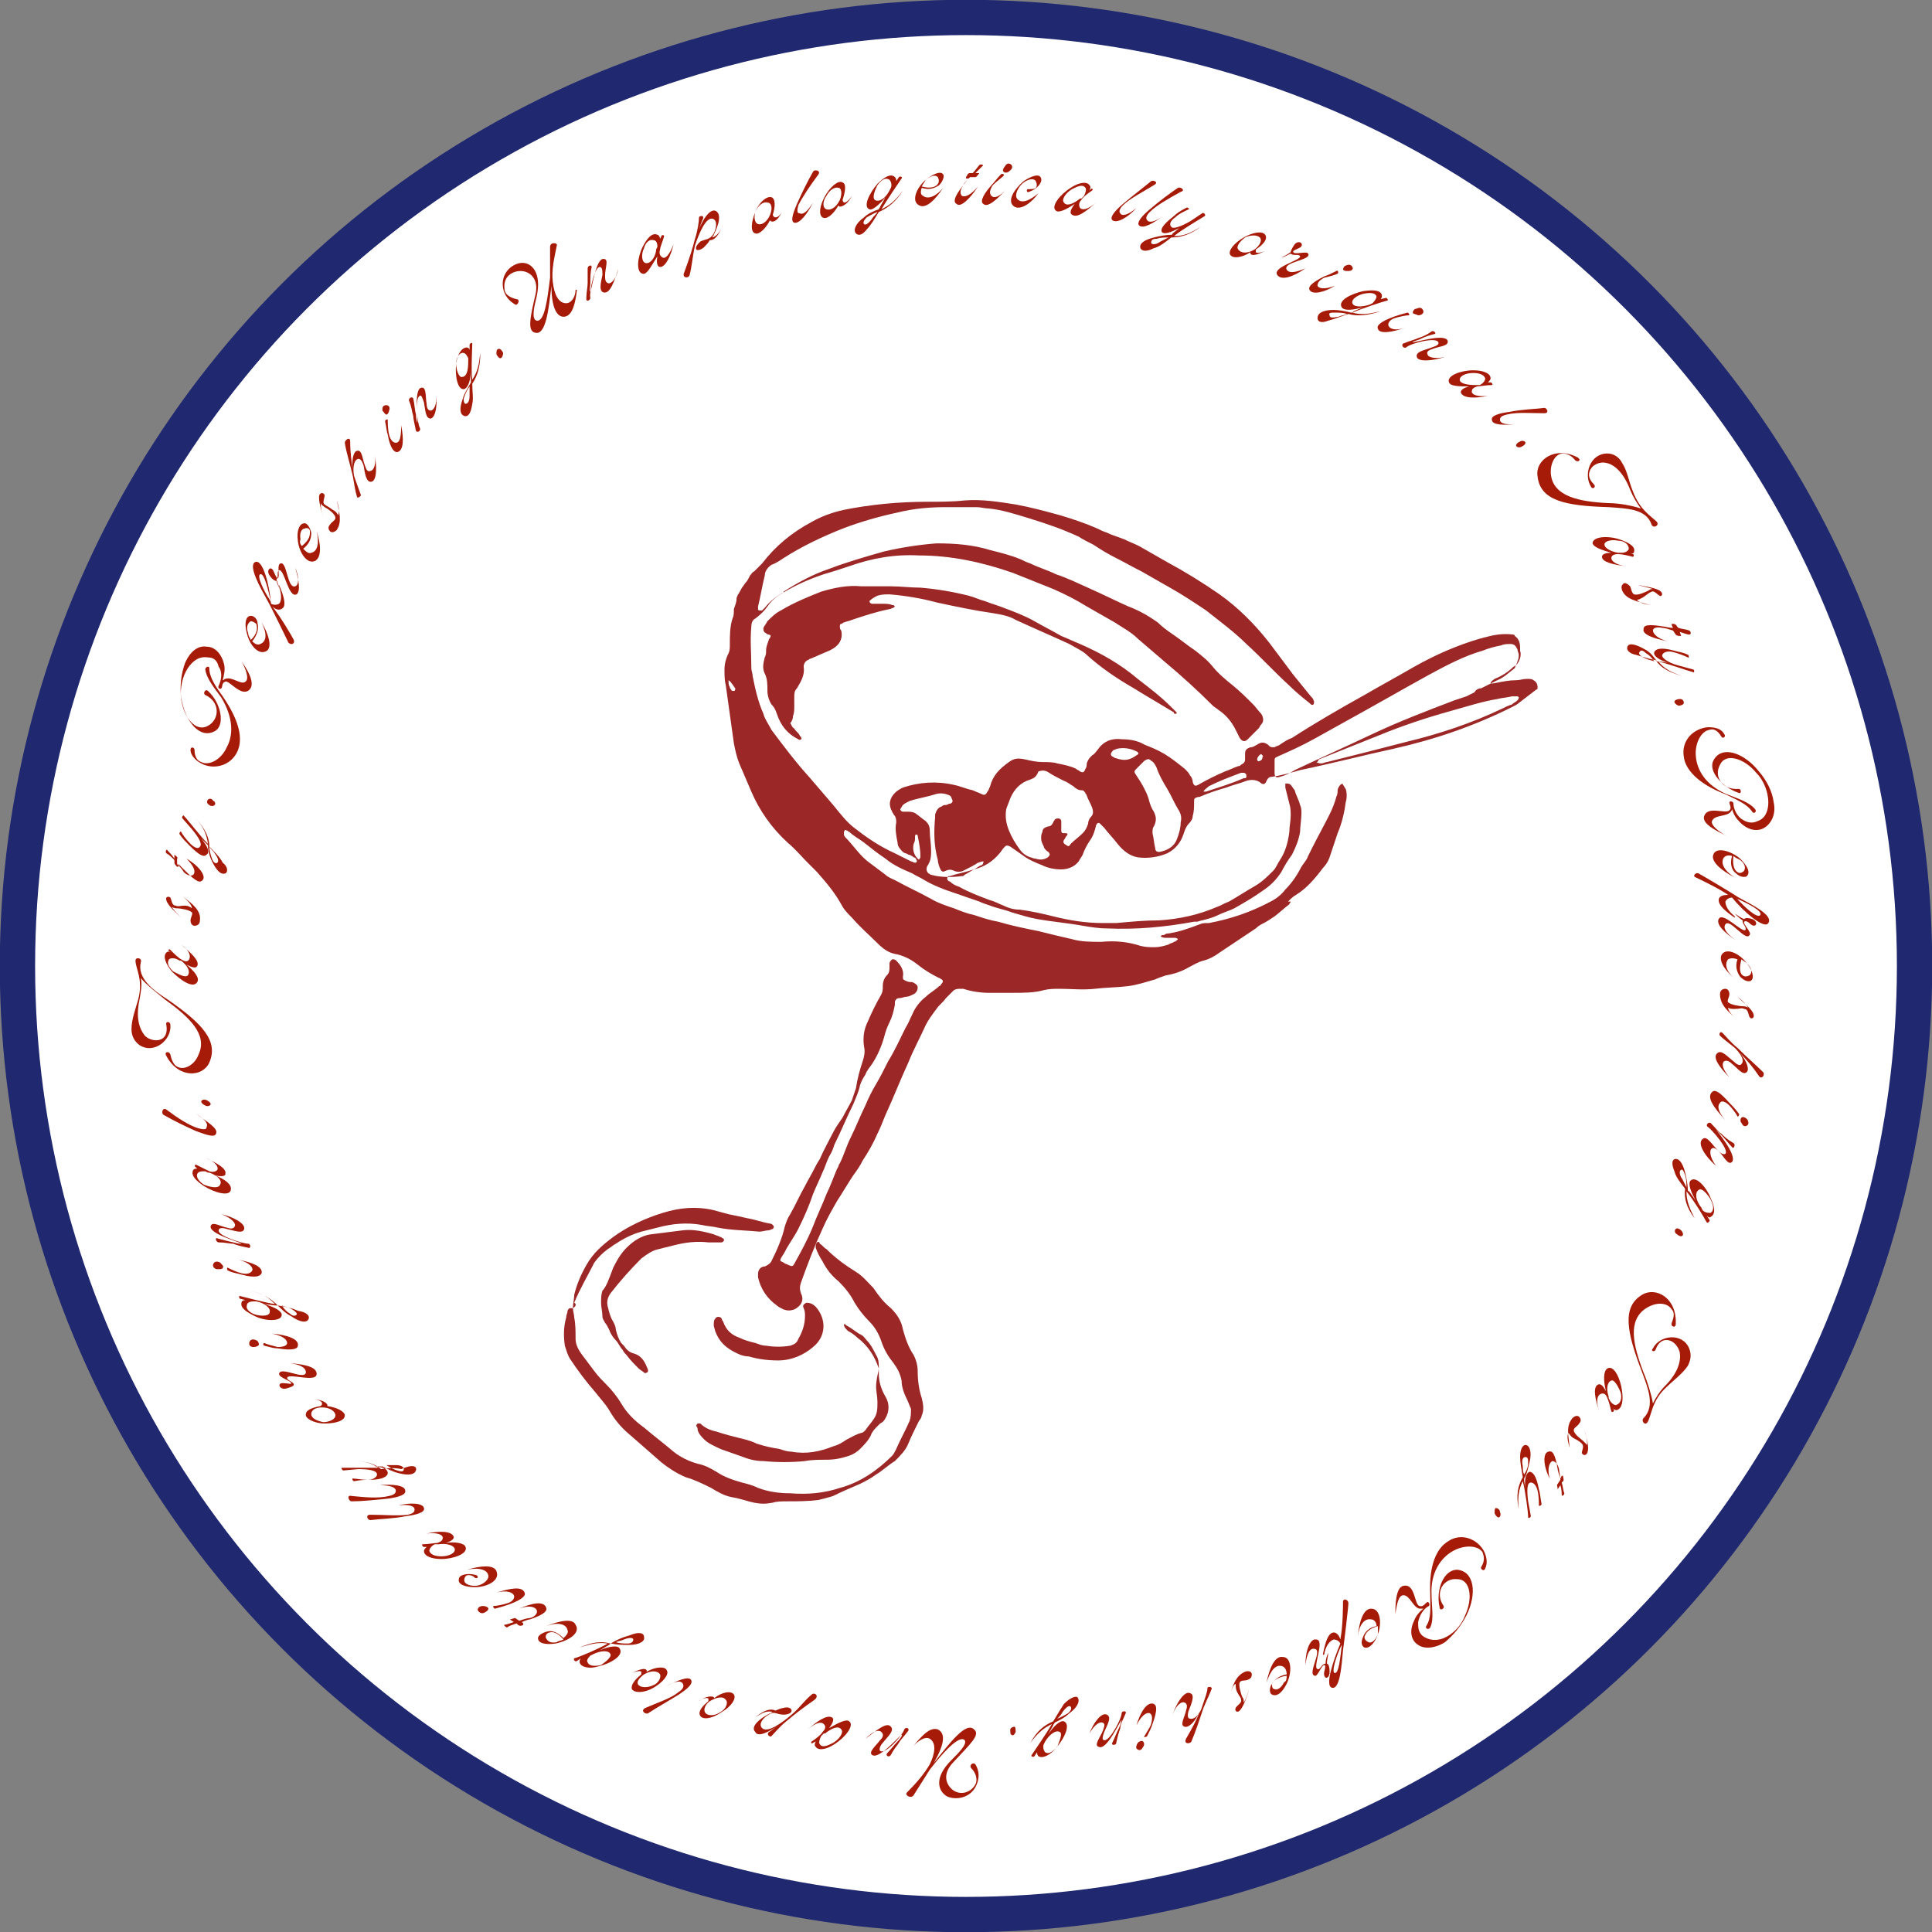 <svg xmlns="http://www.w3.org/2000/svg" xmlns:xlink="http://www.w3.org/1999/xlink" id="Layer_1" x="0px" y="0px" viewBox="0 0 144 144" style="enable-background:new 0 0 144 144;" xml:space="preserve"><rect x="0" y="0" width="144" height="144" fill="#808080" stroke="none"/><style type="text/css">	.st0{fill:#FFFFFF;stroke:#202870;stroke-width:2.632;}	.st1{fill:#A61B08;}	.st2{fill:#9B2726;}</style><g>	<circle class="st0" cx="72" cy="72" r="70.7"></circle>	<path class="st1" d="M122.4,96.5c1-0.6,2.6,0.2,2.5,2.2c0,0.3-0.4,0.2-0.3-0.1c0.2-0.5,0.2-0.8,0-1c-0.3-0.5-1.1-0.6-1.9-0.1  c-1.4,0.9-1,2.7-0.2,4.8c0.3,0.7,0.6,1.7,0.7,2.3c0.2-0.4,0.5-0.9,0.9-1.3c1-1,1.2-1.9,1.1-2.5c-0.1-0.4-0.4-0.8-0.8-0.9  c-0.4-0.1-0.8,0.1-1,0.7c-0.1,0.2-0.4,0.1-0.2-0.1c0.5-1,2.2-1.2,2.7,0c0.2,0.5,0.1,0.9-0.1,1.3c-0.4,0.6-1.1,1.1-1.6,1.6  c-1.1,1-1.1,2.1-1.4,2.6c-0.2,0.3-0.5-0.1-0.3-0.3c0.9-0.9,0.3-2.3-0.1-3.4C121.2,99.2,120.9,97.4,122.4,96.5z"></path>	<path class="st1" d="M119.8,102c0.5-0.3,1,0.8,1.1,1.7c0.1,0.7,0,1.3-0.4,1.4c-0.1,0-0.2,0-0.3-0.2l0.1,0.2c0,0.1-0.1,0.2-0.2,0.1  c-0.1-0.4-0.2-0.8-0.3-1c-0.1-0.3-0.3-0.4-0.5-0.3c-0.2,0.1-0.4,0.4-0.1,1.3c0,0,0,0.1,0,0c-0.3-0.9-0.5-1.8-0.1-2  c0.2-0.1,0.4,0.1,0.6,0.5C119.5,102.9,119.5,102.2,119.8,102z M120.1,102.9c-0.3,0.1-0.4,0.6-0.2,1.2c0,0,0,0,0,0.1l0.1,0.2  c0.1,0.2,0.4,0.4,0.5,0.3c0.3-0.1,0.4-0.5,0.3-0.9C120.6,103.3,120.3,102.8,120.1,102.9z"></path>	<path class="st1" d="M117.2,105.7c0.2-0.2,0.4-0.2,0.5-0.1c0.1,0.1,0.2,0.3,0,0.5c-0.1,0.2-0.4,0.3-0.4,0.5c0,0.3,0.6,0.7,0.7,0.8  c0.1,0.1,0.2,0.2,0.3,0.3c0-0.4-0.1-0.8-0.2-1.1l0,0c0.1,0.4,0.4,1.3,0.2,1.7c-0.1,0.2-0.3,0.2-0.4,0c0-0.2,0.2-0.5,0-0.7  c-0.1-0.1-0.2-0.2-0.6-0.4c-0.2-0.1-0.3-0.3-0.4-0.4c-0.1,0.2-0.1,0.5,0.1,1.1c0,0,0,0,0,0C116.9,107,116.7,106.3,117.2,105.7z"></path>	<path class="st1" d="M115.4,108.2c0.3-0.1,0.5,0.1,0.7,1.3c0,0.1,0.1,0.4,0.2,0.7l0.1-0.2c0,0,0.1,0,0.1,0c0,0.2,0.1,0.3,0,0.4  l-0.1,0.1c0.1,0.3,0.1,0.6,0.2,0.8c0,0.1-0.2,0.3-0.2,0.1c0-0.1,0-0.4-0.1-0.7l-0.2,0.3c0,0,0,0,0,0c0-0.2-0.1-0.3,0-0.4l0.2-0.3  c0-0.3-0.1-0.6-0.1-0.8c-0.1-0.4-0.3-0.6-0.5-0.6c-0.2,0.1-0.4,0.5-0.2,1.3c0,0,0,0.1,0,0C115,109.2,115,108.3,115.4,108.2z"></path>	<path class="st1" d="M113.7,107.7c0.3,0,0.5,0.5,0.3,1.3c-0.1,0.4-0.2,0.9-0.4,1.2c0,0.1,0,0.1,0,0.2l0.1,0.6  c-0.1-0.6,0-1.2,0.3-1.3c0.2,0,0.5,0.2,0.7,1.3c0.1,0.3,0.1,0.6,0.2,1.1c0,0.1-0.2,0.2-0.2,0.1c0-0.2,0-0.7-0.1-1.1  c-0.1-0.4-0.3-0.6-0.5-0.6c-0.3,0-0.3,0.6-0.2,1.4l0.2,1.1c0,0.1-0.2,0.2-0.2,0.1c0-0.4-0.2-1.9-0.4-2.7l0,0  c-0.3,0.6-0.4,1.2-0.3,2.1c0,0,0,0,0,0c-0.2-1-0.1-1.7,0.3-2.4c-0.1-0.6-0.2-1.1-0.2-1.5C113.3,108,113.5,107.7,113.7,107.7z   M113.7,108.6c-0.2,0-0.3,0.2-0.2,0.7c0,0.2,0,0.4,0.1,0.6c0.2-0.3,0.3-0.6,0.3-0.8C113.9,108.8,113.9,108.6,113.7,108.6z"></path>	<path class="st1" d="M111.5,112.4c0.1,0,0.3,0.1,0.3,0.3c0.1,0.2,0,0.4-0.1,0.4c-0.1,0-0.2-0.1-0.3-0.3  C111.4,112.6,111.4,112.4,111.5,112.4z"></path>	<path class="st1" d="M107.9,114.9c1-0.7,2.2-0.2,2.7,0.7c0.2,0.4,0.3,0.9,0.1,1.3c-0.1,0.3-0.4,0-0.3-0.1c0.3-0.5,0.2-0.8,0.1-1.1  c-0.3-0.5-1.3-0.6-2.2-0.1c-0.9,0.5-1.7,1.6-1.6,3.3c0,0.8,0.2,1.8-0.1,2.4c-0.1,0.2-0.4,0.1-0.3-0.1c0.4-0.6,0.3-1.4,0.3-2.4  C106.5,116.6,107.1,115.4,107.9,114.9z M108.6,117c1.3,0.1,1.5,1.8,0.7,3.4c-0.4,0.8-1,1.5-1.6,2c-0.8,0.5-1.6,0.5-2,0.2  c-0.5-0.3-0.7-1-0.3-1.8c0.1-0.3,0.4-0.7,0.7-0.9c-0.1,0-0.2,0-0.3,0c-0.5-0.1-0.7-1-1.2-1c-0.4,0-0.5,0.8-0.6,1.4c0,0,0,0,0,0  c0-0.5,0-2,0.6-2.1c0.9-0.2,0.8,1.4,1.2,1.5c0.3,0.1,0.4-0.2,0.6-0.3c0.1,0,0.2,0.2,0.1,0.3c-0.4,0.2-0.7,0.7-0.8,1.2  c0,0.4,0,0.7,0.3,1c0.5,0.4,1.1,0.4,1.6,0.2c0.7-0.3,1.3-0.9,1.6-1.7c0.6-1.3,0.4-2.7-0.6-2.7c-1-0.1-1.7,1-1,2  c0.1,0.2-0.3,0.4-0.3,0.1C107,118.5,107.6,117,108.6,117z"></path>	<path class="st1" d="M102.2,119.9c0.7,0,0.8,1.1,0.5,1.9c-0.2,0.6-0.6,1.1-1,1c-0.2-0.1-0.3-0.4-0.1-0.8c0.1-0.3,0.4-0.7,1-0.8  c0-0.3-0.2-0.5-0.4-0.5c-0.5-0.1-0.9,0.4-1,1.3c0,0,0,0,0,0C101.3,120.9,101.6,119.9,102.2,119.9z M102.7,121.2  c-0.7,0.2-0.9,0.5-1,0.8c0,0.2,0.1,0.3,0.3,0.4c0.2,0.1,0.5-0.1,0.7-0.6C102.7,121.6,102.7,121.4,102.7,121.2z"></path>	<path class="st1" d="M100.1,119.4c0-0.3,0.4-0.2,0.4,0.1c0,0.3-0.3,2.8-0.4,3.5c-0.1,1-0.2,2.9-0.8,2.8c-0.6-0.1,0.1-2.1,0.6-3.3  c-0.1-0.2-0.3-0.3-0.5-0.3c-0.3,0.1-0.6,0.5-0.7,1.1c0,0-0.1,0.1-0.1,0c0.2-1,0.4-1.5,0.7-1.6c0.2-0.1,0.5,0.1,0.6,0.5  C100.1,121.2,100.1,119.6,100.1,119.4z M100,122.6c-0.4,0.8-0.8,2.1-0.5,2.1c0.3,0,0.4-1.2,0.5-2L100,122.6z"></path>	<path class="st1" d="M98.1,122.2c0.7,0-0.3,2.1,0.1,2.2c0.2,0.1,0.3-0.4,0.6-0.4c0-0.3,0.1-0.6,0.2-0.8c0,0,0.1,0,0,0  c0,0.2-0.1,0.5-0.1,0.8c0.1,0,0.2,0.2,0.2,0.6c0,0.6-0.5,0.6-0.4,0c0.1-0.3,0.1-0.5,0-0.5c-0.2,0-0.5,0.9-0.7,0.8  c-0.6-0.1,0.6-1.9,0-2c-0.4-0.1-0.6,0.4-0.7,1.2c0,0-0.1,0,0,0C97.3,122.9,97.7,122.1,98.1,122.2z"></path>	<path class="st1" d="M95.6,123.5c0.7,0,0.7,1.2,0.3,2c-0.3,0.6-0.7,1-1.1,0.8c-0.2-0.1-0.2-0.5,0-0.8c0.2-0.3,0.5-0.6,1.1-0.7  c0-0.3-0.1-0.5-0.3-0.6c-0.5-0.2-0.9,0.3-1.2,1.2c0,0-0.1,0,0,0C94.6,124.4,95,123.4,95.6,123.5z M95.9,124.9  c-0.7,0.1-1,0.4-1.1,0.6c0,0.1,0,0.4,0.2,0.4c0.2,0.1,0.5-0.1,0.7-0.5C95.9,125.3,95.9,125.1,95.9,124.9z"></path>	<path class="st1" d="M92.8,124.6c0.3-0.1,0.5,0,0.5,0.2c0,0.1,0,0.3-0.3,0.4c-0.2,0.1-0.5,0-0.6,0.2c-0.1,0.2,0.1,0.9,0.2,1.1  c0.1,0.1,0.1,0.2,0.1,0.4c0.2-0.3,0.3-0.7,0.4-1l0,0c-0.1,0.4-0.4,1.3-0.7,1.6c-0.2,0.2-0.4,0-0.3-0.2c0.1-0.2,0.5-0.4,0.4-0.6  c0-0.2-0.1-0.2-0.3-0.6c-0.1-0.2-0.1-0.4-0.1-0.6c-0.2,0.1-0.3,0.4-0.5,1c0,0-0.1,0,0,0C91.9,125.6,92.1,124.9,92.8,124.6z"></path>	<path class="st1" d="M90,125.8c0-0.1,0.4-0.1,0.3,0.1c-0.1,0.3-0.4,0.9-0.6,1.4c-0.3,0.9-0.6,1.8-0.9,2.5c-0.1,0.2-0.6,0.2-0.4-0.2  c0.4-0.7,0.8-1.4,1-2c-0.3,0.7-0.8,1.2-1.1,1.1c-0.4-0.1,0-0.7,0.1-1.2c0.1-0.3,0.1-0.5-0.1-0.6c-0.2-0.1-0.6,0.1-0.9,0.9  c0,0-0.1,0,0,0c0.3-0.9,0.9-1.8,1.3-1.6c0.4,0.1,0.1,0.8-0.1,1.3c-0.1,0.3-0.1,0.6,0.1,0.6c0.4,0.1,0.8-0.5,0.9-0.9  C89.8,126.6,90,126.1,90,125.8z"></path>	<path class="st1" d="M86,127c0.2,0.1,0.3,0.4-0.1,1.5c-0.1,0.3-0.2,0.5-0.4,0.9c-0.1,0.1-0.3,0.1-0.2,0c0.1-0.2,0.4-0.6,0.5-0.9  c0.1-0.4,0.1-0.7-0.1-0.8c-0.2-0.1-0.6,0.1-1,0.9c0,0-0.1,0,0,0C85,127.6,85.5,126.8,86,127z M85.2,129.8c0.1,0.1,0.1,0.3,0,0.4  c-0.1,0.2-0.2,0.3-0.4,0.2c-0.2-0.1-0.1-0.3,0-0.5C84.9,129.8,85.1,129.7,85.2,129.8z"></path>	<path class="st1" d="M82.5,127.8c0.4,0.2,0,0.8-0.2,1.3c-0.1,0.3-0.2,0.6,0,0.6c0.4,0.1,1.3-1.6,1.3-2c0-0.2,0.4-0.2,0.3,0  c-0.2,0.5-0.4,0.8-0.4,1.1c-0.1,0.3-0.2,0.6-0.3,1.1c0,0.2-0.4,0.2-0.3,0c0.2-0.4,0.3-0.7,0.5-1.1c0.1-0.2,0.2-0.6,0.2-0.6  c-0.1,0-1.1,2.3-1.7,2c-0.4-0.1,0.1-0.7,0.3-1.2c0.1-0.3,0.2-0.5,0-0.6c-0.2-0.1-0.6,0.1-1,0.8c0,0-0.1,0,0,0  C81.5,128.4,82.1,127.6,82.5,127.8z"></path>	<path class="st1" d="M80.3,126.5c0.2,0.2,0.1,0.7-0.6,1.2c-0.3,0.3-0.7,0.5-1.1,0.7c0,0.1-0.1,0.1-0.1,0.2l-0.4,0.7  c0.4-0.6,0.9-1.1,1.2-1c0.5,0.2,0.1,1.2-0.6,2c-0.4,0.5-1,0.8-1.3,0.6c-0.1-0.1-0.1-0.2-0.1-0.3l-0.2,0.3c-0.1,0.1-0.3,0-0.2-0.1  c0.2-0.3,1.1-1.6,1.5-2.3l0,0c-0.6,0.3-1,0.6-1.6,1.4c0,0-0.1,0,0,0c0.5-0.9,1-1.3,1.7-1.6c0.3-0.5,0.6-1,0.8-1.3  C79.8,126.5,80.2,126.4,80.3,126.5z M79.8,127.2c-0.1-0.1-0.3,0-0.6,0.4c-0.1,0.2-0.2,0.3-0.4,0.5c0.3-0.1,0.6-0.3,0.8-0.4  C79.8,127.5,79.9,127.4,79.8,127.2z M79,129.1c-0.3-0.2-0.8,0.2-1.1,0.7l-0.1,0.2c-0.1,0.2,0,0.5,0.1,0.6c0.3,0.2,0.6-0.1,0.9-0.4  C79,129.7,79.2,129.2,79,129.1z"></path>	<path class="st1" d="M75.6,128.7c0.1,0,0.1,0.2,0.1,0.4c-0.1,0.2-0.2,0.3-0.3,0.2c-0.1,0-0.1-0.2-0.1-0.4  C75.3,128.8,75.5,128.7,75.6,128.7z"></path>	<path class="st1" d="M72.6,128.9c0.5,0.4-0.3,1.1-1.5,2.4c-0.9,0.9-0.6,1.7-0.1,2.1c0.5,0.4,1.3,0.3,1.7-0.4c0.2-0.4,0-0.9-0.3-1.2  c-0.2-0.2,0.1-0.5,0.3-0.3c0.3,0.5,0.3,1,0.1,1.5c-0.4,1-1.5,1.2-2.2,0.9c-0.7-0.4-1-1.4,0.3-2.7c0.6-0.6,1.2-1.2,1-1.5  c-0.4-0.4-1.6,0.9-2.6,2.2l-1.2,1.9c-0.2,0.3-0.7,0-0.5-0.2c0.7-0.7,1.3-1.4,1.7-2.1c0.4-0.8,0.5-1.6,0-1.9  c-0.3-0.2-0.8,0.1-1.2,0.5c0,0-0.1,0,0,0c0.6-0.7,1.2-1.4,1.8-1.2c0.6,0.3,0.5,1.1-0.3,2.5C70.8,129.9,72,128.3,72.6,128.9z"></path>	<path class="st1" d="M66.4,128.7c0.3,0.3-0.3,0.8-0.6,1.2c-0.2,0.2-0.3,0.5-0.2,0.6c0.4,0.3,1.7-1.2,1.8-1.6  c0.1-0.2,0.4-0.1,0.3,0.1c-0.3,0.4-0.6,0.7-0.7,0.9c-0.2,0.3-0.4,0.5-0.6,0.9c-0.1,0.2-0.4,0.1-0.3-0.1c0.3-0.3,0.5-0.6,0.8-0.9  c0.2-0.2,0.4-0.5,0.3-0.5c-0.1,0-1.7,1.9-2.2,1.5c-0.3-0.2,0.3-0.7,0.6-1.1c0.2-0.2,0.3-0.4,0.1-0.6c-0.2-0.2-0.6-0.1-1.2,0.5  c0,0-0.1,0,0,0C65.3,129,66.1,128.3,66.4,128.7z"></path>	<path class="st1" d="M63.3,128.3c0.4,0.3-0.3,1.2-1.1,1.7c-0.6,0.4-1.2,0.5-1.4,0.2c-0.1-0.1-0.1-0.2,0-0.4l-0.2,0.1  c-0.1,0.1-0.2,0-0.1-0.1c0.3-0.2,0.7-0.5,0.8-0.7c0.2-0.2,0.3-0.4,0.1-0.6c-0.2-0.2-0.6-0.1-1.2,0.4c0,0-0.1,0,0,0  c0.7-0.6,1.4-1.1,1.8-0.9c0.2,0.1,0.1,0.4-0.2,0.8C62.5,128.4,63.1,128.1,63.3,128.3z M62.7,128.9c-0.2-0.3-0.7-0.1-1.2,0.3  c0,0,0,0-0.1,0l-0.2,0.2c-0.1,0.2-0.2,0.5-0.1,0.6c0.2,0.3,0.6,0.1,1-0.1C62.6,129.6,62.9,129.1,62.7,128.9z"></path>	<path class="st1" d="M60.5,126.3c0.2-0.2,0.6,0.1,0.2,0.4c-1,0.7-1.5,1.1-2.1,1.6c-0.5,0.4-0.9,0.9-1.1,1.1  c-0.1,0.1-0.4-0.1-0.2-0.3c0.2-0.1,0.4-0.3,0.7-0.5c-0.7,0.5-1.5,0.9-1.7,0.5c-0.4-0.4,0.3-1,1.1-1.4c0.1,0,0.1-0.1,0.2-0.1  c-0.4-0.1-0.7,0-1.3,0.4c0,0-0.1,0,0,0c0.6-0.5,1.1-0.7,1.5-0.5c0.2-0.1,0.5-0.2,0.6-0.2c0.3-0.1,0.6,0,0.6,0.2  c0,0.2-0.3,0.3-0.6,0.3c-0.5,0-0.7-0.3-1.1,0c-0.4,0.2-0.8,0.7-0.5,1c0.4,0.4,1.5-0.4,2.2-1C59.6,127.3,59.9,126.8,60.5,126.3z"></path>	<path class="st1" d="M54.7,126.3c0.2,0.3-0.2,0.9-0.9,1.3c-0.7,0.5-1.4,0.6-1.6,0.3c-0.2-0.3,0.1-0.7,0.6-1.1c0-0.1,0-0.2,0-0.2  c-0.1-0.1-0.5,0-0.7,0.2c0,0-0.1,0,0,0c0.5-0.4,1-0.4,1.1-0.3c0,0,0.1,0.1,0,0.1C53.8,126.1,54.5,126,54.7,126.3z M54.1,126.7  c-0.2-0.3-0.7-0.2-1.2,0.1c-0.4,0.3-0.5,0.7-0.3,0.9c0.2,0.2,0.7,0.2,1.1-0.1C54.1,127.4,54.3,126.9,54.1,126.7z"></path>	<path class="st1" d="M51.5,125.2c0.2,0.3-0.3,0.7-0.9,1.1c-0.8,0.5-1.7,1-2.3,1.4c-0.2,0.1-0.6-0.2-0.2-0.4  c0.9-0.4,1.9-0.7,2.5-1.2c0.3-0.2,0.4-0.4,0.3-0.6c-0.1-0.2-0.4-0.3-1.3,0.2c0,0-0.1,0,0,0C50.4,125.3,51.3,124.9,51.5,125.2z"></path>	<path class="st1" d="M49.7,124.5c0.2,0.3-0.3,0.9-1,1.3c-0.7,0.4-1.4,0.4-1.6,0.1c-0.1-0.3,0.2-0.7,0.7-1.1c0-0.1,0-0.2,0-0.2  c-0.1-0.1-0.5,0-0.7,0.1c0,0-0.1,0,0,0c0.6-0.3,1-0.4,1.1-0.2c0,0,0,0.1,0,0.1C48.9,124.2,49.6,124.2,49.7,124.5z M49.2,124.8  c-0.2-0.3-0.7-0.3-1.2,0c-0.4,0.3-0.6,0.6-0.4,0.8c0.2,0.2,0.7,0.2,1.1,0C49,125.5,49.3,125.1,49.2,124.8z"></path>	<path class="st1" d="M48,122c0.1,0.3-0.3,0.6-1.1,0.6c-0.4,0-0.9,0-1.3-0.1c-0.1,0-0.1,0-0.2,0.1l-0.7,0.4c0.7-0.3,1.4-0.4,1.5-0.1  c0.3,0.5-0.7,1.1-1.6,1.3c-0.6,0.2-1.3,0.1-1.4-0.3c0-0.1,0-0.2,0.1-0.3l-0.3,0.2c-0.1,0.1-0.3-0.1-0.2-0.2  c0.4-0.1,1.8-0.7,2.5-1.1l0,0c-0.7-0.1-1.2,0-2.1,0.3c0,0-0.1,0,0,0c0.9-0.4,1.6-0.5,2.3-0.3c0.5-0.3,1-0.5,1.4-0.6  C47.6,121.6,48,121.7,48,122z M47.2,122.2c0-0.1-0.2-0.2-0.7,0c-0.2,0.1-0.4,0.1-0.6,0.2c0.3,0.1,0.6,0.1,0.9,0.1  C47,122.5,47.2,122.4,47.2,122.2z M45.5,123.3c-0.1-0.3-0.7-0.3-1.3,0l-0.2,0.1c-0.2,0.2-0.3,0.4-0.2,0.5c0.1,0.3,0.6,0.3,1,0.2  C45.1,123.9,45.6,123.5,45.5,123.3z"></path>	<path class="st1" d="M42.9,121.1c0.4,0.6-0.5,1.2-1.5,1.4c-0.7,0.1-1.3,0-1.3-0.4c0-0.2,0.3-0.4,0.7-0.5c0.4-0.1,0.8,0.1,1.2,0.5  c0.2-0.2,0.4-0.4,0.3-0.6c-0.1-0.5-0.8-0.6-1.6-0.3c0,0-0.1,0,0,0C41.7,120.8,42.7,120.6,42.9,121.1z M42,122.2  c-0.5-0.6-0.9-0.6-1.1-0.5c-0.1,0-0.3,0.2-0.2,0.4c0.1,0.2,0.3,0.4,0.8,0.3C41.6,122.3,41.8,122.3,42,122.2z"></path>	<path class="st1" d="M40.7,119.8c0.1,0.2,0,0.5-1.2,0.9c-0.1,0-0.4,0.1-0.6,0.2L39,121c0,0,0,0.1,0,0.1c-0.1,0.1-0.3,0.1-0.4,0  l-0.1-0.1c-0.3,0.1-0.6,0.2-0.7,0.3c-0.1,0-0.3-0.2-0.2-0.2c0.1,0,0.4-0.1,0.7-0.2l-0.3-0.2c0,0,0,0,0,0c0.1,0,0.3-0.1,0.4-0.1  l0.3,0.2c0.3-0.1,0.6-0.2,0.8-0.2c0.4-0.1,0.6-0.4,0.5-0.6c-0.1-0.2-0.5-0.4-1.3-0.1c0,0-0.1,0,0,0  C39.6,119.5,40.5,119.3,40.7,119.8z"></path>	<path class="st1" d="M39.1,118.7c0.1,0.2-0.1,0.5-1.2,0.9c-0.3,0.1-0.6,0.2-1,0.3c-0.1,0-0.2-0.2-0.1-0.2c0.2,0,0.7-0.1,1-0.2  c0.4-0.1,0.6-0.4,0.5-0.6c-0.1-0.2-0.5-0.4-1.3-0.2c0,0-0.1,0,0,0C38,118.4,38.9,118.2,39.1,118.7z M36.4,119.9  c0,0.1-0.1,0.2-0.3,0.3c-0.2,0.1-0.4,0-0.5-0.2c0-0.2,0.2-0.3,0.4-0.3C36.2,119.7,36.4,119.8,36.4,119.9z"></path>	<path class="st1" d="M37,117.1c0.3,0.7-0.7,1.2-1.6,1.2c-0.7,0-1.3-0.2-1.2-0.6c0-0.3,0.6-0.5,1.3-0.3c0.2,0.1,0.1,0.3-0.1,0.2  c-0.2-0.2-0.4-0.2-0.5-0.2c-0.2,0-0.3,0.2-0.3,0.4c0,0.2,0.3,0.4,0.8,0.4c0.5,0,1-0.4,1-0.7c0-0.5-0.7-0.7-1.6-0.5c0,0-0.1,0,0,0  C35.8,116.7,36.8,116.6,37,117.1z"></path>	<path class="st1" d="M34.7,115.3c0.2,0.5-0.9,0.9-1.8,0.9c-0.7,0-1.3-0.2-1.3-0.6c0-0.1,0.1-0.2,0.2-0.3l-0.2,0  c-0.1,0-0.2-0.2-0.1-0.2c0.4,0,0.9-0.1,1.1-0.1c0.3-0.1,0.4-0.2,0.4-0.4c0-0.2-0.4-0.4-1.2-0.3c0,0,0,0,0,0c0.9-0.2,1.8-0.2,2,0.2  c0.1,0.2-0.2,0.4-0.6,0.5C33.9,114.9,34.6,115,34.7,115.3z M33.9,115.5c0-0.3-0.6-0.5-1.2-0.4c0,0,0,0-0.1,0l-0.2,0  c-0.2,0.1-0.4,0.3-0.4,0.5c0.1,0.3,0.5,0.4,0.9,0.4C33.4,116,33.9,115.8,33.9,115.5z"></path>	<path class="st1" d="M31.6,112.4c0.1,0.3-0.5,0.5-1.3,0.6c-1,0.2-1.9,0.2-2.7,0.3c-0.2,0-0.4-0.4,0-0.4c1,0,2,0.1,2.8,0  c0.4-0.1,0.5-0.2,0.5-0.4c0-0.2-0.3-0.4-1.2-0.3c0,0,0,0,0,0C30.5,112,31.5,112,31.6,112.4z"></path>	<path class="st1" d="M30.2,111.1c0.1,0.3-0.5,0.5-1.3,0.6c-1,0.1-1.9,0.2-2.7,0.2c-0.2,0-0.4-0.5,0-0.4c1,0.1,2,0.2,2.8,0  c0.4-0.1,0.5-0.2,0.5-0.4c0-0.2-0.3-0.4-1.2-0.4c0,0,0,0,0,0C29.2,110.6,30.2,110.7,30.2,111.1z"></path>	<path class="st1" d="M31,109.6c-0.1,0.3-0.5,0.4-1.3,0.2c-0.4-0.1-0.8-0.3-1.2-0.5c-0.1,0-0.1,0-0.2,0l-0.6,0  c0.6,0,1.2,0.1,1.2,0.5c0,0.2-0.3,0.5-1.4,0.5c-0.3,0-0.6,0-1.1,0.1c-0.1,0-0.2-0.2-0.1-0.2c0.2,0,0.7,0.1,1.1,0.1  c0.4,0,0.7-0.2,0.7-0.4c0-0.3-0.6-0.4-1.4-0.4l-1.1,0.1c-0.1,0-0.2-0.2-0.1-0.2c0.4,0,1.9,0,2.7,0l0,0c-0.6-0.4-1.1-0.5-2.1-0.5  c0,0,0,0,0,0c1,0,1.7,0.1,2.3,0.6c0.6-0.1,1.1-0.1,1.5,0C30.8,109.1,31.1,109.3,31,109.6z M30.1,109.5c0-0.1-0.1-0.3-0.6-0.3  c-0.2,0-0.4,0-0.7,0c0.3,0.2,0.5,0.3,0.8,0.4C29.9,109.7,30.1,109.7,30.1,109.5z"></path>	<path class="st1" d="M25.7,105.5c0,0.4-0.7,0.6-1.5,0.6c-0.8,0-1.5-0.4-1.4-0.7c0-0.3,0.5-0.5,1.1-0.6c0.1-0.1,0.1-0.1,0.1-0.2  c0-0.2-0.4-0.3-0.7-0.3c0,0,0,0,0,0c0.6,0,1,0.2,1.1,0.4c0,0,0,0.1,0,0.1C25.1,104.9,25.7,105.2,25.7,105.5z M25,105.5  c0-0.3-0.4-0.6-1-0.6c-0.5,0-0.8,0.2-0.8,0.5c0,0.3,0.4,0.5,0.9,0.6C24.5,106,25,105.8,25,105.5z"></path>	<path class="st1" d="M23.6,102.4c0,0.7-2.1-0.1-2.2,0.3c0,0.2,0.5,0.3,0.5,0.5c0.3,0,0.6,0.1,0.8,0.1c0,0,0,0.1,0,0  c-0.2,0-0.5-0.1-0.8-0.1c0,0.1-0.2,0.2-0.6,0.3c-0.5,0.1-0.7-0.5-0.1-0.4c0.3,0,0.5,0.1,0.5,0c0-0.2-0.9-0.4-0.9-0.7  c0.1-0.6,1.9,0.5,2-0.1c0-0.4-0.5-0.6-1.2-0.7c0,0,0-0.1,0,0C22.8,101.7,23.6,101.9,23.6,102.4z"></path>	<path class="st1" d="M22.2,100.3c0,0.2-0.3,0.4-1.5,0.2c-0.3,0-0.6-0.1-1-0.2c-0.1,0-0.1-0.2,0-0.2c0.2,0.1,0.6,0.2,1,0.3  c0.4,0,0.7-0.1,0.7-0.3c0-0.2-0.2-0.5-1.1-0.7c0,0,0-0.1,0,0C21.4,99.5,22.3,99.8,22.2,100.3z M19.3,100.2c0,0.1-0.2,0.2-0.4,0.2  c-0.2,0-0.4-0.1-0.3-0.4c0.1-0.2,0.3-0.2,0.5-0.1C19.2,99.9,19.3,100.1,19.3,100.2z"></path>	<path class="st1" d="M23,98.3c-0.1,0.3-0.6,0.3-1.3-0.2c-0.4-0.2-0.7-0.5-1-0.8c-0.1,0-0.1,0-0.2,0l-0.8-0.1  c0.7,0.2,1.3,0.5,1.3,0.8c0,0.5-1.2,0.5-2,0.1c-0.6-0.3-1.1-0.6-1-1c0-0.1,0.1-0.2,0.3-0.2l-0.4-0.1c-0.1,0-0.1-0.3,0-0.2  c0.4,0.1,1.9,0.5,2.6,0.6l0,0c-0.5-0.5-0.9-0.8-1.9-1c0,0,0,0,0,0c1,0.2,1.6,0.6,2.1,1.1c0.6,0.1,1.1,0.2,1.5,0.4  C22.9,97.8,23.1,98.1,23,98.3z M22.1,98c0.1-0.1-0.1-0.3-0.5-0.5c-0.2-0.1-0.4-0.1-0.6-0.2c0.2,0.3,0.4,0.5,0.6,0.6  C21.8,98.1,22,98.1,22.1,98z M20.1,97.8c0.1-0.3-0.4-0.7-1-0.8l-0.2,0c-0.3,0-0.5,0.1-0.5,0.3c-0.1,0.3,0.3,0.6,0.7,0.7  C19.5,98.1,20.1,98.1,20.1,97.8z"></path>	<path class="st1" d="M19.5,94.9c-0.1,0.2-0.4,0.4-1.5,0.1c-0.3-0.1-0.6-0.1-1-0.3c-0.1,0-0.1-0.3,0-0.2c0.2,0.1,0.6,0.3,1,0.4  c0.4,0.1,0.7,0,0.8-0.2c0.1-0.2-0.2-0.6-1-0.8c0,0,0-0.1,0,0C18.8,94.1,19.6,94.4,19.5,94.9z M16.6,94.5c0,0.1-0.2,0.1-0.4,0.1  c-0.2,0-0.4-0.2-0.3-0.4c0.1-0.2,0.3-0.2,0.5-0.1C16.6,94.3,16.7,94.4,16.6,94.5z"></path>	<path class="st1" d="M18.2,91.6c-0.1,0.4-0.8,0.1-1.3,0c-0.3-0.1-0.6-0.1-0.6,0.1c-0.1,0.4,1.8,1,2.2,1c0.2,0,0.2,0.4,0,0.3  c-0.5-0.1-0.9-0.2-1.1-0.3c-0.3,0-0.6-0.1-1.1-0.1c-0.2,0-0.3-0.4-0.1-0.3c0.4,0.1,0.7,0.2,1.2,0.3c0.3,0.1,0.6,0.1,0.6,0.1  c0-0.1-2.4-0.7-2.3-1.3c0.1-0.4,0.7,0,1.2,0.1c0.3,0.1,0.5,0.1,0.6-0.1c0.1-0.2-0.2-0.6-1-0.9c0,0,0-0.1,0,0  C17.4,90.7,18.3,91.2,18.2,91.6z"></path>	<path class="st1" d="M17.2,88.7c-0.1,0.5-1.2,0.2-2-0.3c-0.6-0.4-1-0.8-0.8-1.2c0.1-0.1,0.2-0.1,0.3-0.1L14.6,87  c-0.1,0-0.1-0.2,0-0.2c0.4,0.2,0.8,0.4,1,0.5c0.3,0.1,0.5,0,0.6-0.1c0.1-0.2-0.1-0.6-0.9-0.9c0,0,0-0.1,0,0  c0.9,0.4,1.6,0.8,1.5,1.2c0,0.2-0.4,0.2-0.8,0.1C16.8,87.9,17.3,88.3,17.2,88.7z M16.4,88.3c0.2-0.3-0.2-0.7-0.8-0.9c0,0,0,0-0.1,0  l-0.2-0.1c-0.3,0-0.5,0-0.6,0.2c-0.1,0.3,0.2,0.6,0.5,0.8C15.7,88.5,16.3,88.6,16.4,88.3z"></path>	<path class="st1" d="M16.1,84.5c-0.1,0.3-0.7,0.1-1.5-0.2c-0.9-0.4-1.7-0.8-2.4-1.2c-0.2-0.1-0.1-0.6,0.2-0.4  c0.8,0.6,1.7,1.2,2.4,1.4c0.4,0.1,0.6,0.1,0.6-0.1c0.1-0.2,0-0.5-0.8-1c0,0,0-0.1,0,0C15.4,83.6,16.3,84.1,16.1,84.5z"></path>	<path class="st1" d="M15.7,82.3c0,0.1-0.2,0.2-0.4,0.1c-0.2-0.1-0.3-0.2-0.3-0.3c0-0.1,0.2-0.2,0.4-0.1  C15.6,82.1,15.7,82.2,15.7,82.3z"></path>	<path class="st1" d="M15.6,79.2c-0.5,1.1-2.3,1.2-3.2-0.5c-0.2-0.3,0.2-0.4,0.3-0.1c0.1,0.5,0.3,0.8,0.5,0.9  c0.5,0.3,1.3-0.1,1.6-0.9c0.7-1.5-0.7-2.8-2.5-4.1c-0.6-0.5-1.4-1.1-1.8-1.6c0.1,0.5,0,1-0.1,1.6c-0.3,1.4,0,2.2,0.4,2.7  c0.3,0.3,0.8,0.4,1.1,0.3c0.4-0.1,0.6-0.5,0.5-1.1c-0.1-0.3,0.3-0.3,0.3,0c0.1,1.1-1.2,2.2-2.3,1.5c-0.4-0.3-0.6-0.7-0.6-1.2  c0-0.7,0.3-1.5,0.5-2.2c0.4-1.5-0.2-2.3-0.2-2.9c0-0.3,0.5-0.2,0.4,0.1c-0.3,1.2,0.9,2.1,2,2.8C15.1,76.3,16.3,77.6,15.6,79.2z"></path>	<path class="st1" d="M14.7,73.2c-0.3,0.5-1.2-0.1-1.9-0.8c-0.4-0.5-0.7-1.1-0.4-1.4c0.1-0.1,0.2-0.1,0.4,0l-0.2-0.1  c-0.1-0.1,0-0.2,0.1-0.1c0.3,0.3,0.6,0.6,0.8,0.7c0.3,0.2,0.5,0.2,0.6,0c0.1-0.2,0.1-0.6-0.6-1.1c0,0,0-0.1,0,0  c0.7,0.6,1.4,1.2,1.2,1.6c-0.1,0.2-0.4,0.1-0.8-0.1C14.5,72.4,14.9,72.9,14.7,73.2z M14,72.7c0.2-0.3,0-0.7-0.5-1.1c0,0,0,0-0.1,0  l-0.2-0.1c-0.2-0.1-0.5-0.1-0.6,0c-0.2,0.3,0,0.6,0.3,0.9C13.3,72.6,13.8,72.9,14,72.7z"></path>	<path class="st1" d="M14.9,68.6c0,0.3-0.2,0.4-0.4,0.4c-0.2,0-0.3-0.2-0.3-0.4c0-0.2,0.2-0.5,0.1-0.6c-0.2-0.2-0.9-0.3-1.1-0.3  c-0.1,0-0.2,0-0.4-0.1c0.2,0.3,0.5,0.6,0.7,0.8l0,0c-0.3-0.3-1-0.9-1.1-1.3c-0.1-0.3,0.2-0.3,0.3-0.2c0.1,0.2,0.1,0.6,0.4,0.6  c0.2,0.1,0.3,0,0.7,0c0.2,0,0.4,0.1,0.5,0.2c0-0.2-0.2-0.5-0.7-0.9c0,0,0-0.1,0,0C14.4,67.4,15,67.9,14.9,68.6z"></path>	<path class="st1" d="M15.1,65.6c-0.2,0.2-0.4,0.2-1.3-0.7c-0.1-0.1-0.3-0.3-0.5-0.5l0,0.2c0,0,0,0-0.1,0c-0.1-0.1-0.2-0.2-0.2-0.3  l0-0.2c-0.2-0.2-0.4-0.4-0.6-0.5c-0.1-0.1,0-0.4,0.1-0.2c0.1,0.1,0.3,0.3,0.5,0.6l0-0.3c0,0,0,0,0,0c0.1,0.1,0.3,0.2,0.2,0.3l0,0.4  c0.2,0.2,0.4,0.4,0.5,0.6c0.3,0.3,0.6,0.3,0.7,0.2c0.2-0.2,0.1-0.6-0.5-1.2c0,0,0-0.1,0,0C14.8,64.5,15.4,65.3,15.1,65.6z"></path>	<path class="st1" d="M16.8,65.1c-0.3,0.1-0.6-0.1-1-0.9c-0.2-0.4-0.3-0.9-0.3-1.2c0,0-0.1-0.1-0.1-0.1l-0.4-0.4  c0.4,0.5,0.7,1,0.4,1.2c-0.2,0.2-0.5,0.1-1.3-0.7c-0.2-0.2-0.5-0.5-0.7-0.8c-0.1-0.1,0.1-0.3,0.1-0.2c0.1,0.2,0.4,0.6,0.7,0.9  c0.3,0.3,0.6,0.4,0.7,0.2c0.2-0.2-0.1-0.7-0.6-1.3l-0.7-0.8c-0.1-0.1,0.1-0.3,0.1-0.2c0.3,0.3,1.2,1.5,1.8,2.1l0,0  c-0.1-0.7-0.3-1.2-0.9-1.9c0,0,0-0.1,0,0c0.7,0.8,1,1.4,1,2.1c0.4,0.4,0.8,0.8,1,1.2C17,64.6,17,65,16.8,65.1z M16.2,64.3  c0.1-0.1,0.1-0.3-0.2-0.7c-0.1-0.2-0.3-0.3-0.4-0.5c0,0.3,0.1,0.6,0.2,0.9C15.9,64.3,16.1,64.4,16.2,64.3z"></path>	<path class="st1" d="M16,60c-0.1,0.1-0.3,0.1-0.4,0c-0.2-0.1-0.2-0.3-0.1-0.4c0.1-0.1,0.3-0.1,0.4,0.1C16,59.7,16.1,59.9,16,60z"></path>	<path class="st1" d="M17.7,56c-0.5,1.1-1.8,1.4-2.7,0.9c-0.4-0.2-0.8-0.6-0.8-1c0-0.3,0.3-0.2,0.3,0c0,0.5,0.2,0.8,0.5,0.9  c0.6,0.3,1.5-0.2,1.9-1.1c0.5-0.9,0.5-2.2-0.4-3.7c-0.5-0.7-1.1-1.4-1.2-2.1c0-0.2,0.3-0.3,0.3-0.1c0,0.7,0.5,1.4,1,2.1  C17.9,53.8,18.1,55.1,17.7,56z M16,54.5c-1.1,0.6-2.2-0.7-2.5-2.5c-0.1-0.9,0-1.8,0.3-2.6c0.4-0.9,1-1.3,1.6-1.2  c0.6,0,1.1,0.5,1.3,1.3c0.1,0.4,0,0.8-0.1,1.2c0.1,0,0.1-0.1,0.2-0.1c0.5-0.2,1.2,0.5,1.5,0.2c0.3-0.2,0-1-0.3-1.5c0,0,0-0.1,0,0  c0.3,0.4,1.1,1.6,0.6,2.1c-0.6,0.6-1.5-0.7-1.8-0.6c-0.3,0.1-0.2,0.4-0.3,0.5c-0.1,0.1-0.3,0-0.2-0.2c0.2-0.4,0.3-1,0-1.4  C16.2,49.3,16,49,15.5,49c-0.6-0.1-1.1,0.2-1.5,0.8c-0.4,0.6-0.6,1.5-0.5,2.3c0.2,1.4,1.1,2.5,2,2c0.9-0.5,0.9-1.8-0.2-2.3  c-0.2-0.1,0-0.5,0.2-0.3C16.5,52.4,16.8,54.1,16,54.5z"></path>	<path class="st1" d="M19.9,48.5c-0.6,0.4-1.3-0.4-1.5-1.3c-0.2-0.7-0.1-1.3,0.3-1.3c0.2,0,0.5,0.2,0.5,0.6c0.1,0.3,0,0.8-0.4,1.3  c0.2,0.2,0.4,0.3,0.6,0.2c0.5-0.2,0.5-0.8,0.1-1.6c0,0,0-0.1,0,0C20,47.2,20.3,48.2,19.9,48.5z M18.7,47.7c0.5-0.5,0.5-0.9,0.4-1.2  c-0.1-0.1-0.3-0.2-0.4-0.2c-0.2,0.1-0.4,0.4-0.2,0.9C18.5,47.4,18.6,47.5,18.7,47.7z"></path>	<path class="st1" d="M21.9,47.7c0.1,0.3-0.2,0.4-0.4,0.2c-0.1-0.2-1.2-2.5-1.6-3.2c-0.5-0.9-1.4-2.5-0.9-2.8  c0.6-0.3,1.1,1.8,1.2,3.1c0.2,0.1,0.4,0.1,0.6,0c0.2-0.2,0.2-0.7,0-1.3c0,0,0-0.1,0-0.1c0.4,0.9,0.5,1.5,0.3,1.7  c-0.2,0.2-0.5,0.2-0.8-0.1C21,46.1,21.8,47.5,21.9,47.7z M20.2,44.9c-0.2-0.9-0.5-2.2-0.8-2.1c-0.3,0.1,0.3,1.3,0.7,1.9L20.2,44.9z  "></path>	<path class="st1" d="M22.1,44.3c-0.6,0.3-0.9-1.9-1.3-1.8c-0.2,0.1,0,0.5-0.2,0.7c0.1,0.2,0.2,0.6,0.3,0.8c0,0,0,0,0,0  c-0.1-0.2-0.2-0.4-0.3-0.7c-0.1,0-0.3-0.1-0.5-0.4c-0.3-0.4,0.1-0.8,0.3-0.3c0.1,0.2,0.2,0.5,0.3,0.5c0.2-0.1-0.1-1,0.2-1.1  c0.5-0.2,0.5,1.9,1.1,1.7c0.3-0.1,0.3-0.7,0-1.4c0,0,0-0.1,0,0C22.3,43.3,22.4,44.1,22.1,44.3z"></path>	<path class="st1" d="M23.5,41.8c-0.6,0.3-1.2-0.6-1.3-1.5c-0.1-0.7,0.1-1.3,0.5-1.3c0.2,0,0.4,0.3,0.5,0.7c0,0.4-0.1,0.8-0.6,1.2  c0.2,0.2,0.4,0.4,0.6,0.3c0.5-0.1,0.6-0.8,0.4-1.6c0,0,0-0.1,0,0C23.9,40.5,24,41.5,23.5,41.8z M22.5,40.7c0.6-0.5,0.6-0.8,0.6-1.1  c0-0.2-0.2-0.3-0.4-0.2c-0.2,0-0.4,0.3-0.3,0.8C22.3,40.4,22.4,40.6,22.5,40.7z"></path>	<path class="st1" d="M25.1,39.5c-0.2,0.2-0.4,0.2-0.5,0.1c-0.1-0.1-0.2-0.3,0-0.5c0.1-0.2,0.4-0.3,0.4-0.5c0-0.3-0.6-0.7-0.8-0.8  c-0.1-0.1-0.2-0.1-0.3-0.3c0,0.3,0.1,0.8,0.2,1.1l0,0c-0.1-0.4-0.4-1.3-0.3-1.7c0.1-0.2,0.3-0.2,0.4,0c0,0.2-0.2,0.6,0,0.7  c0.1,0.1,0.2,0.1,0.6,0.4c0.2,0.1,0.3,0.2,0.4,0.4c0.1-0.2,0.1-0.5-0.1-1.1c0,0,0-0.1,0,0C25.3,38.2,25.5,38.9,25.1,39.5z"></path>	<path class="st1" d="M26.9,36.9c0,0.1-0.3,0.3-0.3,0.1c-0.1-0.3-0.2-0.9-0.3-1.5c-0.2-0.9-0.5-1.8-0.6-2.5c0-0.2,0.4-0.5,0.4-0.1  c0,0.8,0.1,1.5,0.2,2.2c-0.1-0.7,0-1.4,0.3-1.5c0.4-0.1,0.4,0.6,0.6,1.1c0.1,0.3,0.2,0.5,0.4,0.4c0.2,0,0.5-0.4,0.3-1.3  c0,0,0,0,0,0c0.2,0.9,0.2,2-0.2,2.1c-0.4,0.1-0.5-0.6-0.6-1.2c-0.1-0.3-0.2-0.5-0.4-0.5c-0.4,0.1-0.4,0.9-0.3,1.3  C26.6,36.1,26.8,36.6,26.9,36.9z"></path>	<path class="st1" d="M29.6,33.7c-0.2,0-0.5-0.2-0.7-1.3c-0.1-0.3-0.1-0.6-0.2-1c0-0.1,0.2-0.2,0.2-0.1c0,0.2,0,0.7,0.1,1.1  c0.1,0.4,0.3,0.6,0.5,0.6c0.3,0,0.4-0.4,0.4-1.3c0,0,0,0,0,0C30.1,32.7,30.1,33.6,29.6,33.7z M28.8,30.9c-0.1,0-0.2-0.2-0.3-0.3  c0-0.2,0-0.4,0.3-0.4c0.2,0,0.3,0.2,0.2,0.4C29,30.7,28.9,30.9,28.8,30.9z"></path>	<path class="st1" d="M32.1,31.2c-0.4,0-0.4-0.7-0.5-1.2c-0.1-0.3-0.2-0.6-0.3-0.5c-0.4,0.1-0.2,2.1,0,2.4c0.1,0.2-0.2,0.4-0.3,0.2  c-0.1-0.5-0.2-0.9-0.2-1.1c-0.1-0.3-0.1-0.6-0.3-1.1c-0.1-0.2,0.2-0.4,0.3-0.2c0.1,0.4,0.1,0.8,0.2,1.2c0,0.3,0.1,0.6,0.1,0.6  c0.1,0-0.3-2.5,0.3-2.6c0.4-0.1,0.3,0.7,0.4,1.2c0,0.3,0.1,0.5,0.3,0.5c0.2,0,0.5-0.4,0.4-1.2c0,0,0,0,0,0  C32.6,30.1,32.5,31.1,32.1,31.2z"></path>	<path class="st1" d="M34.6,31c-0.3-0.1-0.4-0.5-0.1-1.3c0.1-0.4,0.4-0.8,0.6-1.2c0-0.1,0-0.1,0-0.2l0-0.8c0,0.8-0.2,1.4-0.5,1.5  c-0.5,0.1-0.7-1-0.6-1.9c0.1-0.7,0.4-1.2,0.8-1.2c0.1,0,0.2,0.1,0.2,0.2l0-0.4c0-0.1,0.2-0.2,0.2-0.1c0,0.4-0.1,1.9,0,2.7l0,0  c0.4-0.6,0.5-1.1,0.6-2c0,0,0,0,0,0c0,1-0.2,1.7-0.6,2.3c0,0.6,0.1,1.1,0,1.5C35.1,30.8,34.9,31.1,34.6,31z M34.7,30.1  c0.1,0,0.3-0.1,0.3-0.6c0-0.2,0-0.4,0-0.7c-0.2,0.3-0.3,0.5-0.4,0.8C34.5,29.8,34.6,30.1,34.7,30.1z M34.4,28.1  c0.4,0,0.5-0.5,0.5-1.2l0-0.2c-0.1-0.2-0.2-0.4-0.4-0.4c-0.3,0-0.5,0.4-0.5,0.8C34,27.6,34.2,28.1,34.4,28.1z"></path>	<path class="st1" d="M37.3,26.7c-0.1,0-0.2-0.1-0.3-0.3c0-0.2,0-0.4,0.2-0.4c0.1,0,0.2,0.1,0.3,0.3C37.5,26.5,37.4,26.7,37.3,26.7z  "></path>	<path class="st1" d="M39.9,24.8c-0.6-0.1-0.4-1.1,0-2.8c0.3-1.2-0.4-1.8-1.1-1.8c-0.6,0-1.3,0.4-1.2,1.3c0,0.5,0.5,0.7,0.9,0.8  c0.3,0,0.1,0.5-0.1,0.4c-0.5-0.3-0.8-0.7-0.9-1.2c-0.2-1.1,0.6-1.8,1.3-1.9c0.8-0.1,1.6,0.7,1.2,2.5c-0.2,0.8-0.4,1.7,0,1.8  c0.6,0.1,0.8-1.6,1-3.2l0-2.3c0-0.4,0.6-0.3,0.5-0.1c-0.2,1-0.4,1.8-0.3,2.7c0.1,0.9,0.4,1.6,1,1.6c0.4,0,0.7-0.5,0.7-1  c0,0,0.1,0,0.1,0c-0.1,0.9-0.3,1.9-0.9,2c-0.6,0.1-1-0.7-1-2.3C40.9,23,40.7,25,39.9,24.8z"></path>	<path class="st1" d="M45,21.8c-0.4-0.1-0.2-0.8-0.1-1.3c0-0.3,0-0.6-0.2-0.6c-0.4,0-0.8,1.9-0.7,2.3c0,0.2-0.3,0.3-0.3,0.1  c0-0.5,0.1-0.9,0.1-1.2c0-0.3,0-0.6,0-1.1c0-0.2,0.3-0.3,0.3-0.1c-0.1,0.4-0.1,0.8-0.1,1.2c0,0.3-0.1,0.6,0,0.6  c0.1,0,0.4-2.5,1-2.4c0.4,0,0.1,0.7,0.1,1.2c0,0.3,0,0.5,0.2,0.6c0.2,0.1,0.6-0.2,0.8-1.1c0,0,0.1,0,0,0  C45.8,20.9,45.5,21.9,45,21.8z"></path>	<path class="st1" d="M47.9,20.4c-0.5-0.1-0.4-1.2,0-2c0.3-0.6,0.7-1.1,1.1-0.9c0.1,0,0.2,0.2,0.2,0.3l0.1-0.2c0-0.1,0.2-0.1,0.2,0  c-0.1,0.4-0.3,0.8-0.3,1c-0.1,0.3,0,0.5,0.2,0.6c0.2,0.1,0.5-0.2,0.8-1c0,0,0.1,0,0,0c-0.2,0.9-0.6,1.7-1,1.7  c-0.2,0-0.3-0.3-0.2-0.8C48.5,19.9,48.2,20.5,47.9,20.4z M48.1,19.6c0.3,0.1,0.7-0.3,0.8-0.9c0,0,0,0,0-0.1l0.1-0.2  c0-0.3-0.1-0.5-0.3-0.5c-0.3-0.1-0.6,0.2-0.7,0.6C47.8,18.9,47.8,19.5,48.1,19.6z"></path>	<path class="st1" d="M51.4,20.5c-0.1,0.3-0.6,0.2-0.4-0.2c0.4-1.1,0.6-1.7,0.8-2.5c0.2-0.6,0.3-1.3,0.3-1.6c0-0.1,0.4-0.2,0.3,0.1  c-0.1,0.2-0.2,0.5-0.3,0.8c0.3-0.8,0.8-1.5,1.2-1.4c0.5,0.2,0.3,1-0.1,1.8c0,0.1-0.1,0.1-0.1,0.2c0.3-0.1,0.6-0.4,0.8-1  c0,0,0.1,0,0,0c-0.3,0.8-0.6,1.2-1,1.2c-0.1,0.2-0.3,0.4-0.4,0.5c-0.2,0.2-0.5,0.3-0.6,0.2c-0.1-0.2,0.1-0.4,0.3-0.6  c0.4-0.2,0.7-0.1,1-0.6c0.2-0.4,0.3-1-0.1-1.1c-0.5-0.1-1,1.1-1.3,2C51.6,19.2,51.6,19.7,51.4,20.5z"></path>	<path class="st1" d="M56.3,17.4c-0.4-0.1-0.3-0.9,0-1.6c0.3-0.8,0.9-1.2,1.2-1.1c0.3,0.1,0.3,0.7,0.1,1.3c0,0.1,0.1,0.2,0.2,0.2  c0.2,0,0.4-0.2,0.5-0.5c0,0,0.1,0,0,0c-0.2,0.6-0.6,0.9-0.8,0.8c0,0-0.1,0-0.1-0.1C57.1,17,56.6,17.5,56.3,17.4z M56.5,16.7  c0.3,0.1,0.7-0.2,0.9-0.7c0.2-0.5,0.1-0.9-0.2-0.9c-0.3-0.1-0.7,0.2-0.9,0.7C56.2,16.1,56.2,16.6,56.5,16.7z"></path>	<path class="st1" d="M59.2,16.6c-0.3-0.1-0.1-0.7,0.2-1.4c0.4-0.9,0.8-1.7,1.2-2.4c0.1-0.2,0.6-0.1,0.4,0.2  c-0.6,0.8-1.2,1.7-1.5,2.3c-0.1,0.4-0.1,0.6,0.1,0.6c0.2,0.1,0.5,0,1-0.8c0,0,0.1,0,0,0C60.2,15.9,59.6,16.7,59.2,16.6z"></path>	<path class="st1" d="M61.3,16.2c-0.3-0.2-0.2-0.9,0.2-1.6c0.4-0.7,1-1.2,1.3-1c0.3,0.1,0.2,0.7,0,1.3c0,0.1,0.1,0.2,0.1,0.2  c0.2,0,0.4-0.2,0.6-0.5c0,0,0.1,0,0,0c-0.3,0.6-0.7,0.8-0.9,0.8c0,0-0.1,0-0.1-0.1C62.1,16,61.6,16.4,61.3,16.2z M61.6,15.6  c0.3,0.1,0.7-0.1,1-0.7c0.2-0.5,0.1-0.9-0.1-0.9c-0.3-0.1-0.7,0.2-0.9,0.6C61.3,15,61.3,15.5,61.6,15.6z"></path>	<path class="st1" d="M63.8,17.4c-0.2-0.2-0.1-0.7,0.6-1.2c0.3-0.3,0.8-0.5,1.1-0.6c0-0.1,0.1-0.1,0.1-0.2l0.4-0.7  c-0.5,0.6-1,1-1.2,0.9c-0.5-0.2,0-1.2,0.6-1.9c0.5-0.5,1-0.8,1.3-0.5c0.1,0.1,0.1,0.2,0.1,0.3l0.2-0.3c0.1-0.1,0.3,0,0.2,0.1  c-0.2,0.3-1.1,1.6-1.5,2.3l0,0c0.6-0.3,1-0.6,1.6-1.4c0,0,0.1,0,0,0c-0.5,0.8-1.1,1.3-1.8,1.6c-0.3,0.5-0.6,1-0.9,1.3  C64.3,17.5,64,17.6,63.8,17.4z M64.4,16.7c0.1,0.1,0.3,0,0.6-0.4c0.1-0.2,0.3-0.3,0.4-0.5c-0.3,0.1-0.6,0.3-0.8,0.4  C64.4,16.4,64.3,16.6,64.4,16.7z M65.2,14.9c0.3,0.2,0.8-0.1,1.1-0.7l0.1-0.2c0.1-0.2,0-0.5-0.1-0.6c-0.3-0.2-0.6,0-0.9,0.4  C65.2,14.2,65,14.7,65.2,14.9z"></path>	<path class="st1" d="M68.5,15.3C67.9,15,68.3,14,69,13.4c0.5-0.4,1.1-0.7,1.3-0.4c0.1,0.1,0,0.5-0.3,0.8c-0.3,0.2-0.7,0.4-1.3,0.2  c-0.1,0.3-0.1,0.5,0.1,0.6c0.4,0.3,1,0,1.5-0.6c0,0,0.1,0,0,0C69.7,14.9,69,15.6,68.5,15.3z M68.7,13.9c0.7,0.2,1.1,0,1.2-0.2  c0.1-0.1,0.1-0.3,0-0.5c-0.2-0.2-0.5-0.1-0.9,0.2C68.9,13.6,68.8,13.7,68.7,13.9z"></path>	<path class="st1" d="M71.3,15.2c-0.2-0.1-0.3-0.4,0.5-1.4c0.1-0.1,0.2-0.3,0.4-0.5l-0.2,0c0,0,0,0,0-0.1c0.1-0.1,0.1-0.3,0.3-0.3  l0.2,0c0.2-0.2,0.4-0.5,0.5-0.6c0.1-0.1,0.4,0,0.2,0.1c-0.1,0.1-0.3,0.3-0.5,0.5l0.3,0c0,0,0,0,0,0c-0.1,0.1-0.2,0.3-0.3,0.3  l-0.4,0c-0.2,0.2-0.4,0.4-0.5,0.6c-0.2,0.3-0.3,0.6-0.1,0.8c0.2,0.1,0.6,0,1.2-0.7c0,0,0.1,0,0,0C72.3,14.8,71.6,15.5,71.3,15.2z"></path>	<path class="st1" d="M73.3,15.2c-0.2-0.1-0.2-0.5,0.6-1.4c0.2-0.2,0.4-0.5,0.7-0.8c0.1-0.1,0.3,0,0.2,0.1c-0.2,0.2-0.5,0.4-0.8,0.7  c-0.2,0.3-0.3,0.6-0.1,0.8c0.2,0.2,0.6,0.1,1.2-0.6c0,0,0.1,0,0,0C74.3,14.9,73.6,15.5,73.3,15.2z M74.8,12.8  c-0.1-0.1,0-0.3,0.1-0.4c0.1-0.2,0.3-0.3,0.5-0.1c0.1,0.2,0,0.3-0.1,0.4C75.1,12.9,74.9,12.9,74.8,12.8z"></path>	<path class="st1" d="M75.6,15.4c-0.6-0.4,0-1.3,0.7-1.9c0.6-0.4,1.2-0.6,1.3-0.2c0.1,0.3-0.3,0.8-0.9,1c-0.2,0.1-0.2-0.2-0.1-0.2  c0.3,0,0.5,0,0.6-0.1c0.1-0.1,0.1-0.3,0-0.5c-0.1-0.2-0.5-0.2-0.9,0.1c-0.4,0.3-0.7,0.9-0.5,1.2c0.3,0.4,0.9,0.2,1.6-0.4  c0,0,0.1,0,0,0C76.9,15.1,76.1,15.7,75.6,15.4z"></path>	<path class="st1" d="M78.7,15.7c-0.4-0.3,0.3-1.2,1.1-1.7c0.6-0.4,1.2-0.5,1.4-0.2c0.1,0.1,0.1,0.2,0,0.4l0.1-0.1  c0.1-0.1,0.2,0,0.1,0.1c-0.3,0.2-0.7,0.5-0.8,0.7c-0.2,0.2-0.2,0.4-0.1,0.6c0.2,0.2,0.6,0.1,1.2-0.4c0,0,0.1,0,0,0  c-0.7,0.6-1.4,1.2-1.8,0.9c-0.2-0.1-0.1-0.4,0.2-0.8C79.5,15.6,78.9,15.9,78.7,15.7z M79.3,15.1c0.2,0.3,0.7,0.1,1.2-0.3  c0,0,0,0,0.1,0l0.2-0.2c0.1-0.2,0.2-0.5,0.1-0.6c-0.2-0.3-0.6-0.1-1,0.1C79.4,14.4,79.1,14.9,79.3,15.1z"></path>	<path class="st1" d="M82.9,16.4c-0.2-0.2,0.2-0.7,0.8-1.2c0.7-0.6,1.5-1.2,2.1-1.7c0.2-0.1,0.6,0.1,0.2,0.3c-0.8,0.5-1.8,1-2.3,1.5  c-0.3,0.3-0.3,0.5-0.2,0.6c0.1,0.2,0.5,0.2,1.2-0.4c0,0,0.1,0,0,0C84.1,16.2,83.2,16.7,82.9,16.4z"></path>	<path class="st1" d="M84.9,16.8c-0.2-0.2,0.2-0.7,0.8-1.2c0.7-0.6,1.5-1.2,2.1-1.6c0.2-0.1,0.6,0.2,0.2,0.3c-0.9,0.5-1.8,1-2.3,1.5  c-0.3,0.3-0.3,0.5-0.2,0.6c0.1,0.2,0.5,0.2,1.2-0.3c0,0,0.1,0,0,0C86,16.6,85.2,17.1,84.9,16.8z"></path>	<path class="st1" d="M85,18.5c-0.1-0.3,0.2-0.6,1-0.8c0.4-0.1,0.9-0.2,1.3-0.2c0.1,0,0.1-0.1,0.1-0.1l0.5-0.4  c-0.6,0.3-1.1,0.5-1.3,0.3c-0.1-0.2,0-0.5,0.9-1.2c0.2-0.2,0.5-0.4,0.9-0.6c0.1-0.1,0.3,0.1,0.2,0.1c-0.2,0.1-0.7,0.3-1,0.6  c-0.3,0.2-0.5,0.5-0.3,0.7c0.1,0.2,0.7,0,1.4-0.4l0.9-0.6c0.1-0.1,0.3,0.1,0.2,0.2c-0.3,0.2-1.7,1-2.3,1.5l0,0c0.7,0,1.2-0.2,2-0.7  c0,0,0.1,0,0,0c-0.8,0.6-1.5,0.8-2.2,0.8c-0.5,0.4-0.9,0.7-1.3,0.8C85.4,18.8,85.1,18.7,85,18.5z M85.8,18.1c0,0.1,0.3,0.2,0.7-0.1  c0.2-0.1,0.4-0.2,0.6-0.3c-0.3,0-0.6,0-0.9,0.1C85.9,17.8,85.8,17.9,85.8,18.1z"></path>	<path class="st1" d="M91.7,19c-0.2-0.3,0.3-0.9,1-1.3c0.7-0.4,1.4-0.5,1.6-0.2c0.2,0.3-0.1,0.7-0.7,1.1c0,0.1,0,0.2,0,0.2  c0.1,0.1,0.5,0,0.7-0.1c0,0,0.1,0,0,0c-0.6,0.3-1,0.4-1.1,0.2c0,0,0-0.1,0-0.1C92.6,19.2,91.9,19.3,91.7,19z M92.3,18.6  c0.2,0.3,0.7,0.3,1.2,0c0.4-0.3,0.6-0.7,0.4-0.9c-0.2-0.2-0.7-0.2-1.1,0C92.4,18,92.1,18.4,92.3,18.6z"></path>	<path class="st1" d="M95.2,20.5c-0.4-0.6,1.8-1.1,1.7-1.4c-0.1-0.2-0.5,0-0.7-0.2c-0.2,0.1-0.6,0.3-0.7,0.3c0,0,0,0,0,0  c0.2-0.1,0.4-0.2,0.7-0.4c0-0.1,0.1-0.3,0.3-0.6c0.4-0.4,0.8,0.1,0.3,0.3c-0.2,0.1-0.5,0.2-0.4,0.3c0.1,0.2,1-0.1,1.1,0.1  c0.3,0.5-1.9,0.6-1.6,1.2c0.2,0.3,0.7,0.2,1.4-0.1c0,0,0.1,0,0,0C96.3,20.7,95.5,20.9,95.2,20.5z"></path>	<path class="st1" d="M97.6,21.6c-0.1-0.2,0.1-0.5,1.1-1c0.3-0.1,0.5-0.2,0.9-0.4c0.1-0.1,0.2,0.1,0.1,0.2c-0.2,0.1-0.6,0.2-1,0.3  c-0.4,0.2-0.5,0.4-0.5,0.6c0.1,0.2,0.5,0.3,1.3,0c0,0,0.1,0,0,0C98.7,21.8,97.8,22,97.6,21.6z M100.1,20.1c0-0.1,0.1-0.3,0.2-0.3  c0.2-0.1,0.4-0.1,0.5,0.1c0.1,0.2-0.1,0.3-0.3,0.3C100.3,20.2,100.2,20.2,100.1,20.1z"></path>	<path class="st1" d="M98.2,23.7c0-0.3,0.3-0.6,1.2-0.6c0.4,0,0.9,0.1,1.3,0.2c0.1,0,0.1,0,0.2-0.1l0.7-0.3c-0.7,0.2-1.4,0.3-1.6,0  c-0.3-0.5,0.7-1,1.6-1.2c0.7-0.1,1.3-0.1,1.4,0.3c0,0.1,0,0.2-0.1,0.3l0.4-0.1c0.1,0,0.2,0.2,0.1,0.2c-0.4,0.1-1.9,0.6-2.6,0.9l0,0  c0.7,0.2,1.2,0.1,2.1-0.1c0,0,0.1,0,0,0c-0.9,0.3-1.7,0.4-2.4,0.2c-0.6,0.2-1.1,0.4-1.5,0.5C98.5,24.1,98.2,24,98.2,23.7z   M99.1,23.5c0,0.2,0.2,0.2,0.7,0.1c0.2-0.1,0.4-0.1,0.6-0.2c-0.3-0.1-0.6-0.1-0.9-0.1C99.2,23.3,99,23.3,99.1,23.5z M100.8,22.6  c0.1,0.3,0.7,0.3,1.3,0.1l0.2-0.1c0.2-0.2,0.3-0.4,0.3-0.5c-0.1-0.3-0.5-0.3-1-0.2C101.2,22,100.7,22.3,100.8,22.6z"></path>	<path class="st1" d="M102.7,24.5c-0.1-0.2,0.1-0.5,1.2-0.9c0.3-0.1,0.6-0.2,1-0.3c0.1,0,0.2,0.2,0.1,0.2c-0.2,0-0.7,0.1-1,0.2  c-0.4,0.1-0.6,0.4-0.5,0.6c0.1,0.2,0.5,0.4,1.3,0.1c0,0,0,0,0,0C103.7,24.8,102.8,24.9,102.7,24.5z M105.3,23.3  c0-0.1,0.1-0.3,0.3-0.3c0.2-0.1,0.4-0.1,0.5,0.2c0,0.2-0.2,0.3-0.4,0.3C105.5,23.4,105.3,23.4,105.3,23.3z"></path>	<path class="st1" d="M105.6,26.6c-0.1-0.4,0.6-0.5,1.1-0.7c0.3-0.1,0.6-0.2,0.5-0.4c-0.2-0.4-2.1,0.1-2.4,0.4  c-0.2,0.1-0.4-0.2-0.2-0.3c0.5-0.2,0.9-0.3,1.1-0.4c0.3-0.1,0.6-0.2,1-0.5c0.2-0.1,0.4,0.2,0.2,0.2c-0.4,0.1-0.7,0.2-1.1,0.4  c-0.3,0.1-0.6,0.2-0.5,0.2c0,0.1,2.4-0.7,2.6-0.1c0.1,0.4-0.6,0.4-1.1,0.6c-0.3,0.1-0.5,0.2-0.4,0.4c0,0.2,0.5,0.4,1.3,0.2  c0,0,0,0,0,0C106.8,26.9,105.7,27,105.6,26.6z"></path>	<path class="st1" d="M108,28.5c-0.2-0.5,0.9-0.9,1.8-0.9c0.7,0,1.3,0.2,1.3,0.6c0,0.1-0.1,0.2-0.2,0.3l0.2,0c0.1,0,0.2,0.2,0.1,0.2  c-0.4,0-0.9,0.1-1.1,0.1c-0.3,0.1-0.4,0.2-0.4,0.4c0,0.2,0.4,0.4,1.2,0.3c0,0,0,0,0,0c-0.9,0.2-1.8,0.2-2-0.2  c-0.1-0.2,0.2-0.4,0.6-0.5C108.8,28.8,108.1,28.8,108,28.5z M108.8,28.3c0,0.3,0.6,0.4,1.2,0.4c0,0,0,0,0.1,0l0.2,0  c0.2-0.1,0.4-0.3,0.4-0.5c-0.1-0.3-0.5-0.4-0.9-0.4C109.3,27.8,108.8,28,108.8,28.3z"></path>	<path class="st1" d="M111.2,31.3c-0.1-0.3,0.5-0.5,1.3-0.6c1-0.2,1.9-0.2,2.6-0.3c0.2,0,0.4,0.4,0,0.4c-1,0-2-0.1-2.8,0.1  c-0.4,0.1-0.5,0.2-0.5,0.4c0,0.2,0.3,0.4,1.2,0.3c0,0,0,0,0,0C112.2,31.7,111.2,31.7,111.2,31.3z"></path>	<path class="st1" d="M113,33.2c0-0.1,0.1-0.2,0.3-0.3c0.2-0.1,0.4,0,0.4,0.1c0,0.1-0.1,0.2-0.3,0.3C113.2,33.4,113,33.3,113,33.2z"></path>	<path class="st1" d="M114.6,35.5c-0.2-1.2,1.3-2.3,3-1.4c0.3,0.2,0,0.4-0.2,0.2c-0.3-0.4-0.7-0.5-0.9-0.5c-0.6,0-1,0.8-0.9,1.6  c0.2,1.6,2.1,2,4.3,2.1c0.8,0,1.8,0.2,2.4,0.4c-0.3-0.4-0.6-0.9-0.8-1.4c-0.5-1.3-1.2-1.9-1.8-2c-0.4-0.1-0.9,0.1-1.1,0.4  c-0.2,0.3-0.3,0.7,0.2,1.2c0.2,0.2-0.1,0.4-0.2,0.2c-0.6-0.9-0.1-2.5,1.2-2.5c0.5,0,0.9,0.3,1.1,0.7c0.4,0.6,0.5,1.4,0.8,2.1  c0.5,1.4,1.4,1.9,1.8,2.3c0.2,0.3-0.3,0.5-0.4,0.2c-0.4-1.2-1.9-1.2-3.2-1.3C116.6,37.7,114.8,37.3,114.6,35.5z"></path>	<path class="st1" d="M118.7,40.5c0-0.5,1.1-0.6,2-0.3c0.6,0.2,1.2,0.5,1.1,0.9c0,0.1-0.1,0.2-0.3,0.2l0.2,0c0.1,0,0.1,0.2,0,0.2  c-0.4-0.1-0.8-0.2-1.1-0.2c-0.3,0-0.5,0.1-0.5,0.3c0,0.2,0.3,0.5,1.1,0.6c0,0,0,0.1,0,0c-0.9-0.1-1.8-0.3-1.8-0.7  c0-0.2,0.3-0.3,0.7-0.3C119.4,41,118.8,40.8,118.7,40.5z M119.6,40.5c-0.1,0.3,0.4,0.6,1,0.7c0,0,0,0,0.1,0l0.2,0  c0.3,0,0.5-0.2,0.5-0.3c0-0.3-0.3-0.6-0.8-0.6C120.2,40.2,119.7,40.3,119.6,40.5z"></path>	<path class="st1" d="M120.9,44c-0.1-0.3,0-0.4,0.1-0.5c0.1-0.1,0.3,0,0.5,0.2c0.1,0.2,0.1,0.5,0.3,0.6c0.3,0.1,0.9-0.2,1.1-0.3  c0.1-0.1,0.2-0.1,0.3-0.1c-0.3-0.1-0.8-0.2-1.1-0.3l0,0c0.4,0.1,1.4,0.2,1.7,0.5c0.2,0.2,0,0.4-0.1,0.3c-0.2-0.1-0.4-0.4-0.6-0.3  c-0.2,0.1-0.2,0.1-0.6,0.4c-0.2,0.1-0.3,0.2-0.5,0.2c0.2,0.2,0.4,0.3,1,0.4c0,0,0,0.1,0,0C122,44.8,121.2,44.7,120.9,44z"></path>	<path class="st1" d="M122.5,46.9c0-0.3,0.3-0.4,1.5-0.2c0.1,0,0.4,0.1,0.7,0.1l-0.1-0.2c0,0,0-0.1,0-0.1c0.2,0,0.3,0,0.4,0.2  l0.1,0.1c0.3,0.1,0.6,0.1,0.8,0.2c0.1,0,0.2,0.3,0,0.3c-0.1,0-0.4-0.1-0.7-0.2l0.1,0.3c0,0,0,0,0,0c-0.2,0-0.3,0-0.4-0.1l-0.2-0.3  c-0.3-0.1-0.6-0.2-0.8-0.2c-0.4-0.1-0.7,0-0.7,0.2c0,0.2,0.3,0.6,1.1,0.8c0,0,0,0.1,0,0C123.3,47.6,122.4,47.3,122.5,46.9z"></path>	<path class="st1" d="M121.3,48.2c0.1-0.3,0.6-0.2,1.3,0.2c0.4,0.2,0.7,0.6,0.9,0.9c0.1,0,0.1,0,0.2,0l0.6,0.1  c-0.6-0.2-1.1-0.5-1-0.8c0.1-0.2,0.4-0.4,1.5-0.1c0.3,0.1,0.6,0.1,1,0.3c0.1,0,0.1,0.3,0,0.2c-0.2-0.1-0.7-0.3-1.1-0.4  c-0.4-0.1-0.7,0-0.8,0.2c-0.1,0.2,0.4,0.6,1.2,0.8l1.1,0.3c0.1,0,0.1,0.3,0,0.2c-0.4-0.1-1.8-0.6-2.6-0.8l0,0  c0.4,0.5,0.9,0.8,1.8,1.1c0,0,0,0,0,0c-1-0.3-1.6-0.6-2-1.2c-0.6-0.1-1.1-0.3-1.5-0.4C121.4,48.7,121.2,48.4,121.3,48.2z   M122.2,48.6c-0.1,0.1,0,0.3,0.5,0.5c0.2,0.1,0.4,0.1,0.6,0.2c-0.2-0.3-0.4-0.5-0.6-0.6C122.5,48.5,122.3,48.4,122.2,48.6z"></path>	<path class="st1" d="M124.8,52.3c0-0.1,0.2-0.2,0.4-0.2c0.2,0,0.3,0.1,0.3,0.3c0,0.1-0.2,0.2-0.4,0.2  C124.9,52.5,124.8,52.4,124.8,52.3z"></path>	<path class="st1" d="M125.5,56.4c-0.2-1.2,0.7-2.1,1.8-2.2c0.5,0,1,0.1,1.2,0.5c0.2,0.2-0.1,0.4-0.2,0.2c-0.3-0.5-0.6-0.6-0.9-0.5  c-0.6,0.1-1.1,1-1,2c0.1,1,0.7,2.1,2.3,2.8c0.8,0.3,1.7,0.6,2.1,1.1c0.2,0.2-0.1,0.4-0.2,0.2c-0.4-0.6-1.2-0.9-2-1.3  C126.5,58.4,125.6,57.3,125.5,56.4z M127.7,56.7c0.6-1.2,2.3-0.6,3.4,0.8c0.6,0.7,1,1.5,1.1,2.3c0.2,0.9-0.2,1.6-0.7,1.9  c-0.5,0.3-1.2,0.2-1.8-0.4c-0.3-0.3-0.5-0.6-0.6-1c0,0.1-0.1,0.2-0.1,0.2c-0.3,0.4-1.2,0.2-1.4,0.7c-0.1,0.3,0.5,0.8,1.1,1.1  c0,0,0,0.1,0,0c-0.4-0.2-1.8-0.8-1.7-1.4c0.2-0.9,1.6-0.2,1.9-0.5c0.2-0.2,0-0.4,0-0.6c0-0.1,0.3-0.1,0.3,0.1c0,0.4,0.3,1,0.7,1.2  c0.3,0.2,0.7,0.3,1.1,0.1c0.6-0.2,0.8-0.8,0.8-1.4c0-0.7-0.3-1.6-0.9-2.2c-0.9-1.1-2.3-1.5-2.7-0.6c-0.5,0.9,0.2,1.9,1.4,1.8  c0.2,0,0.2,0.4,0,0.3C128.4,58.7,127.3,57.5,127.7,56.7z"></path>	<path class="st1" d="M127.7,63.7c0.2-0.6,1.3-0.3,2,0.3c0.5,0.5,0.8,1,0.5,1.3c-0.1,0.1-0.5,0.1-0.8-0.2c-0.3-0.2-0.5-0.7-0.3-1.3  c-0.3-0.1-0.5,0-0.6,0.1c-0.3,0.4,0,1,0.8,1.5c0,0,0,0.1,0,0C128.3,64.9,127.5,64.2,127.7,63.7z M129.2,63.8  c-0.1,0.7,0.1,1.1,0.3,1.2c0.1,0.1,0.3,0.1,0.5-0.1c0.1-0.2,0.1-0.5-0.3-0.8C129.5,64,129.3,63.9,129.2,63.8z"></path>	<path class="st1" d="M126.4,65.4c-0.3-0.1,0-0.4,0.2-0.3c0.2,0.1,2.4,1.4,3,1.8c0.9,0.5,2.6,1.3,2.2,1.9c-0.3,0.5-1.9-0.9-2.7-1.9  c-0.2,0-0.4,0.1-0.5,0.3c0,0.3,0.2,0.7,0.7,1.1c0,0,0,0.1,0,0.1c-0.9-0.6-1.2-1-1.2-1.3c0-0.3,0.3-0.4,0.7-0.4  C128.1,66.2,126.6,65.5,126.4,65.4z M129.4,66.9c0.6,0.7,1.6,1.6,1.8,1.3c0.2-0.3-1-0.9-1.7-1.2L129.4,66.9z"></path>	<path class="st1" d="M128.1,68.5c0.3-0.6,1.8,1.1,2,0.8c0.1-0.2-0.3-0.5-0.2-0.7c-0.2-0.1-0.5-0.4-0.6-0.5c0,0,0-0.1,0,0  c0.2,0.1,0.4,0.3,0.7,0.4c0.1-0.1,0.3-0.1,0.6,0c0.5,0.2,0.3,0.7-0.1,0.4c-0.2-0.2-0.4-0.3-0.5-0.2c-0.1,0.2,0.6,0.8,0.4,1  c-0.3,0.5-1.5-1.3-1.8-0.8c-0.2,0.3,0.1,0.7,0.8,1.2c0,0,0,0.1,0,0C128.5,69.5,127.9,68.9,128.1,68.5z"></path>	<path class="st1" d="M128.3,71.2c0.3-0.6,1.3-0.2,1.9,0.6c0.4,0.5,0.6,1.1,0.3,1.3c-0.2,0.1-0.5,0-0.8-0.3  c-0.2-0.3-0.4-0.7-0.2-1.3c-0.3-0.1-0.5-0.1-0.7,0c-0.3,0.4-0.1,1,0.6,1.5c0,0,0,0.1,0,0C128.7,72.5,128.1,71.7,128.3,71.2z   M129.8,71.5c-0.2,0.7-0.1,1.1,0.1,1.2c0.1,0.1,0.3,0.1,0.5,0c0.2-0.2,0.2-0.5-0.2-0.9C130.1,71.7,129.9,71.6,129.8,71.5z"></path>	<path class="st1" d="M128.2,74.1c0-0.3,0.2-0.4,0.4-0.4c0.2,0,0.3,0.2,0.3,0.4c0,0.2-0.2,0.5-0.1,0.6c0.2,0.2,0.9,0.3,1.1,0.3  c0.1,0,0.2,0,0.4,0.1c-0.2-0.3-0.5-0.6-0.8-0.8l0,0c0.3,0.3,1.1,0.9,1.2,1.3c0.1,0.3-0.2,0.4-0.3,0.2c-0.1-0.2-0.1-0.6-0.4-0.6  c-0.2-0.1-0.3,0-0.7,0c-0.2,0-0.4,0-0.5-0.1c0,0.2,0.2,0.5,0.7,0.9c0,0,0,0.1,0,0C128.8,75.4,128.2,74.9,128.2,74.1z"></path>	<path class="st1" d="M128.2,77.2c-0.1-0.1,0-0.4,0.2-0.2c0.2,0.2,0.6,0.7,1.1,1.1c0.7,0.7,1.4,1.3,1.9,1.8c0.2,0.2-0.1,0.6-0.3,0.3  c-0.4-0.6-0.9-1.2-1.4-1.7c0.5,0.6,0.7,1.2,0.5,1.4c-0.3,0.3-0.7-0.3-1.1-0.6c-0.2-0.2-0.4-0.3-0.6-0.2c-0.2,0.2-0.1,0.6,0.4,1.2  c0,0,0,0.1,0,0c-0.7-0.7-1.3-1.5-0.9-1.8c0.3-0.3,0.8,0.3,1.2,0.6c0.2,0.2,0.5,0.4,0.6,0.2c0.3-0.3-0.2-0.9-0.5-1.2  C128.8,77.7,128.4,77.4,128.2,77.2z"></path>	<path class="st1" d="M127.6,81.4c0.2-0.2,0.5-0.1,1.3,0.8c0.2,0.2,0.4,0.4,0.7,0.8c0.1,0.1-0.1,0.3-0.1,0.2  c-0.1-0.2-0.4-0.6-0.6-0.8c-0.3-0.3-0.6-0.4-0.7-0.2c-0.2,0.2-0.2,0.6,0.4,1.3c0,0,0,0.1,0,0C127.7,82.5,127.2,81.8,127.6,81.4z   M129.8,83.3c0.1-0.1,0.3,0,0.4,0.1c0.1,0.1,0.2,0.4,0,0.5c-0.2,0.1-0.3,0-0.4-0.2C129.7,83.6,129.7,83.4,129.8,83.3z"></path>	<path class="st1" d="M126.9,84.9c0.3-0.3,0.7,0.4,1.1,0.8c0.2,0.2,0.4,0.4,0.6,0.3c0.3-0.3-1-1.8-1.3-2c-0.2-0.1,0-0.4,0.2-0.3  c0.4,0.4,0.6,0.7,0.8,0.8c0.2,0.2,0.4,0.4,0.9,0.7c0.2,0.1,0,0.5-0.1,0.3c-0.3-0.3-0.5-0.6-0.8-0.9c-0.2-0.2-0.4-0.4-0.4-0.4  c0,0,1.6,1.9,1.2,2.4c-0.3,0.3-0.6-0.4-1-0.8c-0.2-0.2-0.4-0.3-0.5-0.2c-0.2,0.1-0.2,0.6,0.3,1.3c0,0,0,0.1,0,0  C127,86.1,126.5,85.2,126.9,84.9z"></path>	<path class="st1" d="M124.8,86.4c0.3-0.1,0.6,0.2,0.8,1c0.1,0.4,0.2,0.9,0.2,1.3c0,0.1,0.1,0.1,0.1,0.1l0.5,0.7  c-0.4-0.7-0.6-1.3-0.4-1.5c0.4-0.4,1.2,0.5,1.5,1.3c0.3,0.6,0.4,1.2,0,1.4c-0.1,0.1-0.2,0-0.3-0.1l0.2,0.3c0.1,0.1-0.1,0.3-0.2,0.2  c-0.2-0.4-1-1.7-1.5-2.3l0,0c0,0.7,0.2,1.2,0.6,2c0,0,0,0.1,0,0c-0.6-0.8-0.8-1.5-0.7-2.2c-0.4-0.5-0.7-0.9-0.8-1.3  C124.6,86.8,124.6,86.5,124.8,86.4z M125.3,87.2c-0.1,0-0.2,0.3,0.1,0.7c0.1,0.2,0.2,0.4,0.3,0.6c0-0.3,0-0.6-0.1-0.9  C125.5,87.3,125.4,87.1,125.3,87.2z M126.6,88.7c-0.3,0.2-0.2,0.8,0.2,1.3l0.1,0.2c0.2,0.2,0.4,0.2,0.6,0.2c0.3-0.2,0.2-0.6,0-1  C127.2,88.9,126.8,88.5,126.6,88.7z"></path>	<path class="st1" d="M124.9,91.6c0.1-0.1,0.3,0,0.4,0.1c0.1,0.1,0.2,0.3,0.1,0.4c-0.1,0.1-0.3,0-0.4-0.1  C124.8,91.9,124.8,91.7,124.9,91.6z"></path>	<g>		<path class="st2" d="M55.3,43.8c0.1-0.1,0.2-0.3,0.3-0.4c0.1-0.1,0.2-0.3,0.3-0.5c0.1-0.1,0.2-0.3,0.3-0.3   c0.2-0.2,0.4-0.4,0.6-0.6c1-1.3,2.2-2.3,3.7-3.1c0.7-0.4,1.5-0.7,2.4-0.9c2-0.4,4.1-0.6,6.2-0.6c0.9,0,1.9,0,2.8-0.1   c1.3-0.1,2.5,0.1,3.8,0.3c1.1,0.2,2.2,0.5,3.3,0.8c1,0.3,1.9,0.6,2.8,1c0.2,0.1,0.4,0.2,0.7,0.3c0.4,0.2,0.8,0.3,1.3,0.5   c0.4,0.2,0.7,0.3,1.1,0.5c0.7,0.4,1.4,0.8,2.1,1.2c1.3,0.7,2.6,1.5,3.9,2.4c1.4,1,2.6,2.2,3.7,3.6c0.6,0.8,1.2,1.6,1.8,2.4   c0.4,0.5,0.9,1.1,1.3,1.6c0.1,0.1,0.2,0.2,0.2,0.3c0.1,0.1,0,0.3,0,0.3c-0.1,0.1-0.2,0-0.3-0.1c-0.5-0.4-1-0.8-1.5-1.3   c-1.1-1-2.1-2.1-3.2-3.1c-0.9-0.9-2-1.7-3-2.5c-0.9-0.6-1.8-1.2-2.7-1.7c-0.7-0.4-1.4-0.8-2.1-1.2c-0.6-0.3-1.3-0.7-1.9-1   c-0.6-0.3-1.1-0.6-1.7-1c-0.4-0.2-0.8-0.4-1.1-0.6c-1.3-0.6-2.5-1-3.8-1.4c-1-0.3-1.9-0.6-2.9-0.7c-0.3,0-0.6-0.1-0.9-0.1   c-0.8,0-1.6,0-2.3,0c-1.2,0-2.4,0.1-3.6,0.4c-1.4,0.3-2.8,0.7-4.1,1.2c-1.5,0.6-3,1.3-4.4,2.2c-0.3,0.2-0.6,0.4-0.9,0.5   c-0.3,0.2-0.5,0.5-0.5,0.8c-0.2,0.8-0.3,1.5-0.5,2.3c0,0.1,0,0.2,0,0.2c0,0,0,0.1,0.1,0.1c0.1,0,0.1,0,0.2,0   c0.1-0.1,0.1-0.1,0.2-0.2c0.4-0.5,0.8-0.8,1.3-1.1c0,0,0.1,0,0.1-0.1c1.1-0.7,2.2-1.3,3.4-1.7c1.3-0.5,2.7-0.9,4.1-1.3   c1.3-0.3,2.6-0.5,3.9-0.6c1.4,0,2.7,0.1,4,0.5c0.8,0.2,1.6,0.4,2.3,0.7c0.2,0.1,0.4,0.2,0.7,0.3c0.6,0.3,1.3,0.5,1.9,0.8   c0.9,0.3,1.7,0.7,2.6,1.1c0.9,0.4,1.9,0.9,2.8,1.3c0.8,0.3,1.5,0.7,2.2,1.2c0.3,0.3,0.7,0.6,1,0.8c0.6,0.4,1.2,0.9,1.8,1.3   c0.5,0.4,0.9,0.7,1.3,1.2c0.4,0.5,1,1,1.5,1.4c0.5,0.4,1,0.9,1.5,1.4c0.2,0.2,0.4,0.5,0.6,0.7c0.2,0.3,0.2,0.6,0,0.8   c-0.1,0.1-0.1,0.2-0.2,0.3c-0.3,0.3-0.5,0.5-0.8,0.8c-0.2,0.2-0.4,0.2-0.6-0.1c-0.1-0.2-0.2-0.4-0.3-0.6c-0.3-0.6-0.7-1.1-1.3-1.5   c-0.1-0.1-0.3-0.2-0.4-0.3c-1.1-1.1-2.3-2.2-3.5-3.2c-0.7-0.6-1.4-1.2-2.1-1.8c-0.5-0.5-1.1-0.8-1.7-1.2c-0.7-0.4-1.4-0.8-2.1-1.2   c-0.8-0.5-1.6-0.9-2.5-1.3c-1-0.4-2-0.8-3-1.2c-2.3-0.8-4.6-1.3-7-1.3c-1.8-0.1-3.5,0.2-5.2,0.8c-0.6,0.2-1.2,0.4-1.9,0.6   c-1.2,0.4-2.3,0.9-3.4,1.6c-0.3,0.2-0.6,0.5-0.8,0.8c-0.2,0.3-0.5,0.6-0.9,0.9c-0.2,0.1-0.3,0.3-0.3,0.6c-0.1,1,0,2,0,3.1   c0,0.2,0.1,0.4,0.1,0.6c0.2,1,0.4,1.9,0.8,2.8c0.1,0.4,0.4,0.8,0.6,1.2c0.9,1.2,1.8,2.4,2.8,3.5c0.6,0.7,1.2,1.4,1.8,2.1   c0.5,0.6,1,1.3,1.7,1.8c0.9,0.7,1.8,1.3,2.9,1.8c0.4,0.2,0.8,0.4,1.2,0.6c0.1,0,0.2,0.1,0.3,0.1c0.1,0,0.2-0.1,0.1-0.2   c0-0.1-0.1-0.2-0.2-0.2c-0.1-0.1-0.3-0.2-0.4-0.2c-0.1-0.1-0.3-0.1-0.4-0.2c-0.2-0.2-0.4-0.4-0.4-0.7c-0.1-0.5-0.2-1-0.1-1.5   c0-0.2,0-0.4-0.2-0.6c0-0.1-0.1-0.1-0.1-0.2c-0.3-0.5-0.2-1,0.2-1.4c0.2-0.2,0.4-0.3,0.6-0.4c1.2-0.4,2.5-0.5,3.8-0.2   c0.5,0.1,0.9,0.3,1.4,0.4c0.2,0.1,0.5,0.2,0.7,0.3c0.2,0.1,0.3,0,0.4-0.2c0.1-0.1,0.1-0.2,0.2-0.4c0.2-0.8,0.7-1.3,1.4-1.8   c0.4-0.3,0.7-0.3,1.2-0.2c0.4,0.1,0.9,0.2,1.3,0.2c0.4,0,0.8,0,1.1,0.1c0.5,0.1,1,0.2,1.4,0.4c0.1,0.1,0.2,0.1,0.3,0.2   c0.2,0.1,0.3,0.1,0.4-0.2c0.1-0.1,0.1-0.3,0.1-0.4c0.1-0.3,0.2-0.4,0.4-0.6c0.2-0.1,0.3-0.3,0.4-0.4c0.4-0.6,1-0.9,1.8-0.8   c0.6,0,1.2,0.1,1.7,0.4c0.5,0.2,1,0.4,1.5,0.7c0.5,0.3,1,0.7,1.5,1.1c0.2,0.2,0.3,0.3,0.4,0.5c0.1,0.1,0.2,0.3,0.2,0.5   c0.1,0.3,0.2,0.3,0.4,0.2c0.7-0.4,1.3-0.7,2-1c0.3-0.1,0.7-0.3,1-0.4c0.1,0,0.1,0,0.2-0.1c0.2-0.1,0.3-0.2,0.3-0.4   c0-0.1,0-0.3,0-0.4c0-0.3,0.1-0.4,0.4-0.5c0.2,0,0.3-0.1,0.5-0.2c0.3-0.2,0.5-0.2,0.8,0c0,0,0.1,0.1,0.1,0.1   c0.1,0.1,0.2,0.1,0.4,0.1c0.1-0.1,0.3-0.1,0.4-0.2c0.3-0.2,0.6-0.4,0.9-0.5c1.7-1.1,3.6-2.2,5.4-3.2c1.2-0.7,2.5-1.4,3.7-2.1   c1.6-0.9,3.2-1.6,4.9-2.1c0.1,0,0.3-0.1,0.4-0.1c0.7-0.2,1.4-0.3,2.1-0.2c0,0,0.1,0,0.1,0.1c0.3,0.2,0.4,0.5,0.4,0.9   c0,0.1,0,0.1,0,0.2c0.1,0.3,0,0.6-0.1,0.8c-0.1,0.2-0.2,0.3-0.4,0.4c-0.4,0.4-0.9,0.7-1.4,0.9c-0.1,0.1-0.2,0.1-0.3,0.3   c0.1,0.1,0.3,0,0.4,0c0.5-0.1,1-0.2,1.5-0.2c0.3,0,0.5-0.1,0.8-0.1c0.2,0,0.4,0,0.5,0.1c0.2,0.1,0.3,0.3,0.3,0.5c0,0,0,0.1,0,0.1   c0,0,0,0.1-0.1,0.1c-0.4,0.3-0.9,0.7-1.3,1c-0.1,0.1-0.3,0.2-0.5,0.3c-2.8,1.4-5.7,2.4-8.8,3.1c-2.3,0.5-4.6,1.1-7,1.6   c-0.7,0.2-1.4,0.4-2.1,0.5c-0.2,0-0.3,0.1-0.4,0.3c-0.1,0.3-0.3,0.3-0.5,0.1c-0.3-0.2-0.7-0.2-1-0.1c-0.5,0.2-1,0.3-1.5,0.5   c-0.7,0.2-1.3,0.4-2,0.7c0,0-0.1,0-0.1,0c-0.3,0.1-0.3,0.1-0.3,0.4c0,0.3,0,0.7-0.1,1c0,0.2-0.1,0.4-0.3,0.6   c-0.2,0.2-0.3,0.5-0.4,0.8c-0.2,0.6-0.6,1.1-1.2,1.4c-0.7,0.3-1.5,0.4-2.2,0.3c-0.6-0.1-1.1-0.5-1.5-1c-0.3-0.4-0.7-0.8-1-1.2   c-0.1-0.1-0.2-0.2-0.3-0.3c-0.1-0.1-0.2-0.1-0.3,0.1c-0.1,0.4-0.2,0.8-0.5,1.2c-0.2,0.3-0.4,0.7-0.5,1c-0.1,0.2-0.2,0.3-0.3,0.5   c-0.3,0.4-0.8,0.6-1.3,0.6c-0.5,0-1-0.1-1.4-0.3c-0.5-0.2-1-0.4-1.4-0.7c-0.3-0.2-0.7-0.5-1-0.7c-0.2-0.1-0.3-0.1-0.4,0   c-0.2,0.2-0.3,0.4-0.4,0.5c-0.5,0.6-1.1,1-1.9,1.2c-0.6,0.2-1.2,0.3-1.8,0.5c-0.1,0-0.2,0-0.2,0.2c0,0.1,0.1,0.2,0.2,0.2   c0.2,0.2,0.4,0.3,0.7,0.4c0.7,0.4,1.5,0.7,2.3,1c0.4,0.1,0.7,0.3,1,0.4c0.4,0.2,0.8,0.3,1.2,0.3c0.8,0.1,1.7,0.3,2.5,0.5   c1.2,0.3,2.4,0.5,3.7,0.5c0.3,0,0.7,0,1,0c1.1-0.1,2.1-0.2,3.2-0.2c1.5-0.1,2.9-0.4,4.3-1c0.3-0.1,0.6-0.3,0.9-0.4   c0.7-0.4,1.3-0.8,2-1.2c0.5-0.3,0.9-0.7,1.3-1.1c0.2-0.2,0.3-0.5,0.5-0.8c0.4-0.6,0.6-1.3,0.7-2.1c0-0.4,0.1-0.8,0.1-1.2   c0-0.3,0-0.6-0.1-0.9c-0.1-0.4-0.2-0.8-0.3-1.2c0-0.1,0-0.2,0-0.3c0.2,0,0.3,0,0.4,0.1c0.1,0.1,0.2,0.3,0.3,0.4   c0.1,0.4,0.3,0.7,0.4,1.1c0.1,0.2,0.1,0.4,0.1,0.6c0,0.5-0.1,1-0.1,1.4c-0.1,0.6-0.3,1.1-0.6,1.7c-0.3,0.4-0.6,0.9-0.8,1.3   c-0.4,0.6-0.8,1-1.4,1.4c-0.7,0.5-1.4,0.9-2.1,1.3c-0.4,0.2-0.8,0.3-1.2,0.5c-0.4,0.2-0.8,0.3-1.2,0.4c-0.1,0-0.3,0.1-0.4,0.1   c-0.1,0-0.1,0-0.2,0c-2.2,0.4-4.3,0.6-6.5,0.5c-0.6,0-1.2-0.1-1.8-0.2c-1.1-0.2-2.3-0.3-3.4-0.5c-0.6-0.1-1.2-0.3-1.9-0.5   c-0.5-0.2-1.1-0.3-1.6-0.5c-0.3-0.1-0.6-0.2-0.8-0.3c-0.9-0.3-1.7-0.6-2.6-0.9c-0.5-0.2-1-0.4-1.5-0.7c-0.3-0.2-0.6-0.3-0.9-0.5   c-0.7-0.3-1.4-0.6-2-1.1c-0.6-0.4-1.1-0.8-1.6-1.2c-0.4-0.3-0.8-0.5-1.1-0.8c-0.1,0-0.1-0.1-0.2-0.1c-0.1-0.1-0.2,0-0.2,0.2   c0,0.1,0,0.2,0.1,0.3c0.6,0.6,1.1,1.4,1.8,1.9c0.4,0.3,0.8,0.6,1.2,0.9c0.2,0.2,0.5,0.3,0.7,0.4c0.9,0.5,1.8,0.9,2.7,1.4   c0.5,0.3,1.1,0.5,1.7,0.7c0.5,0.2,1,0.4,1.5,0.5c0.6,0.2,1.2,0.4,1.8,0.5c1,0.3,2,0.5,3,0.7c0.8,0.2,1.6,0.4,2.5,0.6   c0.7,0.2,1.4,0.2,2.2,0.2c1-0.1,2,0,2.9,0.3c0.4,0.1,0.7,0.1,1.1,0.1c0.3,0,0.7-0.1,1-0.2c0.1-0.1,0.3-0.1,0.4-0.2   c0.1,0,0.2-0.1,0.3-0.2c-0.1-0.1-0.2-0.1-0.3-0.1c-0.2,0-0.4,0-0.6,0c-0.1,0-0.2,0-0.4-0.1c0,0,0.1-0.1,0.1-0.1   c0.1,0,0.2,0,0.3-0.1c0.9-0.1,1.7-0.4,2.5-0.7c0.2-0.1,0.4-0.1,0.6-0.1c0,0,0.1,0,0.1,0c1.6-0.3,3.1-0.8,4.6-1.6   c0.4-0.2,0.8-0.5,1.1-0.9c0.5-0.5,0.9-1.1,1.2-1.7c0.2-0.3,0.4-0.5,0.5-0.8c0.1-0.2,0.2-0.4,0.3-0.6c0.4-0.8,0.9-1.7,1.3-2.5   c0.2-0.4,0.4-0.9,0.5-1.3c0.1-0.2,0.1-0.4,0.1-0.5c0-0.1,0.1-0.3,0.2-0.4c0.1-0.1,0.2-0.1,0.2,0c0.1,0.1,0.1,0.2,0.2,0.3   c0.1,0.3,0.1,0.7,0,1c-0.1,0.8-0.3,1.6-0.6,2.3c-0.2,0.6-0.4,1.2-0.6,1.8c-0.1,0.3-0.3,0.6-0.5,0.8c-0.6,0.8-1.2,1.5-2,2   c-0.2,0.1-0.4,0.3-0.6,0.5c0.1,0,0.1,0,0.2,0c0,0.1-0.1,0.1-0.1,0.2c-0.4,0.3-0.7,0.6-1.1,0.9c-0.3,0.2-0.6,0.4-0.8,0.5   c-0.2,0.1-0.4,0.2-0.6,0.4c-0.9,0.6-1.8,1.2-2.7,1.8c-0.4,0.3-0.8,0.5-1.2,0.6c-0.4,0.1-0.7,0.3-1.1,0.5c-0.5,0.3-1.1,0.5-1.7,0.6   c-0.3,0.1-0.6,0.2-0.8,0.3c-0.7,0.2-1.3,0.4-2,0.5c-0.8,0.1-1.7,0.1-2.5,0.2c-0.9,0.1-1.8,0-2.6,0c-0.4,0-0.8,0-1.2,0.1   c-0.7,0.2-1.5,0.2-2.3,0.2c-0.6,0-1.2,0-1.8,0c-0.6,0-1.3-0.1-1.9-0.3c-0.1,0-0.1,0-0.2,0c-0.2,0-0.3,0-0.5,0.1   c-0.2,0.2-0.4,0.4-0.6,0.6c-0.2,0.3-0.5,0.5-0.7,0.8c-0.3,0.4-0.6,0.8-0.8,1.2c-0.4,0.9-0.9,1.8-1.3,2.8c-0.6,1.3-1.1,2.6-1.7,3.9   c-0.2,0.5-0.4,1-0.6,1.4c-0.3,0.7-0.7,1.4-1.1,2c-0.2,0.4-0.4,0.7-0.7,1.1c-0.4,0.6-0.8,1.3-1.2,1.9c-0.4,0.7-0.8,1.4-1.1,2.1   c-0.6,1.3-1.1,2.6-1.6,4c-0.1,0.3-0.1,0.5,0,0.8c0.3,0.6-0.1,1-0.5,1.2c-0.3,0.1-0.5,0.1-0.8,0c-0.2-0.1-0.4-0.2-0.5-0.3   c-0.7-0.5-1.2-1.2-1.4-2.1c0-0.1,0-0.2,0-0.2c0-0.3,0.1-0.5,0.4-0.6c0,0,0.1,0,0.1,0c0.2-0.1,0.4-0.2,0.5-0.4   c0.4-0.8,0.8-1.7,1-2.6c0.1-0.3,0.2-0.6,0.4-0.9c0.4-0.7,0.7-1.4,1.1-2.1c0.2-0.4,0.5-0.9,0.7-1.3c0.1-0.2,0.2-0.4,0.4-0.7   c0.3-0.7,0.7-1.4,1-2c0.2-0.4,0.5-0.8,0.7-1.1c0.2-0.4,0.5-0.9,0.7-1.3c0.1-0.3,0.2-0.6,0.3-0.9c0.1-0.7,0.3-1.4,0.5-2   c0.1-0.3,0.2-0.7,0.1-1.1c-0.1-0.7,0-1.3,0.3-1.9c0.3-0.7,0.6-1.3,1-2c0.1-0.2,0.1-0.4,0.1-0.6c0-0.3,0.1-0.6,0.3-0.8   c0.2-0.2,0.2-0.4,0.2-0.6c0-0.1,0-0.2,0-0.3c0-0.1,0.1-0.2,0.2-0.3c0.1,0,0.2,0,0.3,0.1c0.3,0.3,0.6,0.7,0.5,1.2   c0,0.2,0,0.2,0.2,0.3c0.2,0.1,0.3,0.1,0.5,0.1c0.2,0.1,0.4,0.2,0.4,0.4c0,0.2-0.1,0.4-0.3,0.5c-0.2,0.1-0.4,0.2-0.6,0.2   c-0.1,0-0.3,0.1-0.5,0.1c-0.2,0-0.3,0.2-0.3,0.3c0,0.1,0,0.1,0,0.2c-0.1,0.5-0.2,0.9-0.4,1.3c-0.2,0.4-0.3,0.7-0.4,1.1   c-0.2,0.7-0.5,1.4-0.9,2c-0.2,0.3-0.4,0.5-0.5,0.8c-0.2,0.3-0.3,0.5-0.4,0.8c-0.1,0.5-0.3,0.9-0.5,1.4c-0.5,1-0.9,2-1.4,3   c-0.1,0.3-0.2,0.6-0.4,0.9c-0.2,0.4-0.3,0.8-0.5,1.2c-0.2,0.5-0.5,1.1-0.7,1.6c-0.3,0.9-0.7,1.8-1.1,2.6c-0.3,0.6-0.7,1.1-1,1.7   c-0.1,0.2-0.2,0.3-0.3,0.5c-0.1,0.2,0,0.2,0.2,0.3c0.1,0.1,0.2,0.1,0.4,0.2c0.2,0.1,0.3,0.1,0.4-0.1c0.5-0.9,1-1.8,1.4-2.8   c0.3-0.8,0.7-1.6,1-2.4c0.3-0.6,0.5-1.2,0.8-1.9c0.1-0.1,0.1-0.3,0.2-0.4c0.3-0.6,0.5-1.3,0.8-1.9c0.4-0.8,0.7-1.6,1.1-2.4   c0.2-0.5,0.5-1.1,0.8-1.6c0.3-0.5,0.6-1.1,0.9-1.7c0.5-0.8,0.9-1.7,1.3-2.5c0.2-0.3,0.3-0.6,0.5-1c0.2-0.5,0.6-1,1-1.3   c0.3-0.3,0.7-0.5,1-0.8c0.1,0,0.1-0.1,0.2-0.2c0.1-0.1,0.1-0.2,0-0.3c-0.1,0-0.1-0.1-0.2-0.1c-0.6-0.3-1.1-0.6-1.6-1   c-0.5-0.4-1.1-0.7-1.7-0.8c-0.5-0.1-0.9-0.4-1.3-0.8c-0.6-0.6-1.3-1.2-1.9-1.9c-0.3-0.3-0.6-0.6-0.8-1c-0.5-0.9-1.1-1.6-1.8-2.4   c-0.2-0.2-0.5-0.5-0.7-0.7c-0.5-0.5-0.9-1-1.5-1.5c-1.2-1.1-2.1-2.4-2.7-3.8c-0.3-0.7-0.6-1.4-0.9-2.1c-0.2-0.5-0.3-1-0.4-1.5   c-0.2-1.4-0.4-2.9-0.6-4.3c-0.1-0.4-0.1-0.8-0.1-1.2c0-0.4,0.1-0.8,0.3-1.2c0.1-0.2,0.1-0.4,0.1-0.7c0-0.6,0-1.3,0.2-1.9   c0.1-0.2,0.1-0.4,0.1-0.7c0.1-0.3,0.2-0.5,0.2-0.8c0-0.1,0.1-0.2,0.1-0.3C54.9,44.5,55.1,44.2,55.3,43.8z M113.1,49.3   c0.1-0.2,0.1-0.4,0.1-0.5c0-0.1-0.1-0.3-0.1-0.4c-0.1-0.2-0.2-0.4-0.5-0.4c-0.2,0-0.5,0-0.7,0.1c-0.5,0.1-0.9,0.2-1.4,0.4   c-1.4,0.4-2.7,1.1-4,1.8c-2,1.1-3.9,2.2-5.9,3.3c-0.9,0.5-1.8,1-2.7,1.5c-0.9,0.5-1.8,0.9-2.7,1.3c-0.2,0.1-0.2,0.1-0.2,0.4   c0,0.3,0,0.5,0,0.8c0,0.3,0.1,0.4,0.4,0.3c0.4-0.1,0.8-0.3,1.1-0.5c1.9-0.9,3.7-1.7,5.6-2.6c2.1-1,4.2-1.8,6.3-2.6   c0.3-0.1,0.6-0.2,0.9-0.3c0.2-0.1,0.4-0.2,0.6-0.3c0.1-0.2,0.3-0.3,0.5-0.3c0.4-0.2,0.8-0.4,1.2-0.6c0.5-0.2,0.9-0.6,1.3-0.9   C113,49.5,113.1,49.4,113.1,49.3z M75.3,59.5c-0.1,0.3-0.2,0.5-0.3,0.8c-0.1,0.6,0,1.1,0.2,1.6c0.2,0.5,0.5,1,0.8,1.4   c0.2,0.3,0.5,0.5,0.8,0.6c0.1,0,0.2,0.1,0.4,0.1c0.3,0.1,0.6,0.1,0.9-0.1c0.1-0.1,0.2-0.2,0.1-0.3c0-0.1-0.1-0.1-0.2-0.2   c-0.1-0.1-0.2-0.2-0.2-0.3c-0.1-0.2-0.2-0.4-0.2-0.6c0-0.2,0-0.3,0.1-0.5c0-0.2,0.1-0.3,0.4-0.4c0.2,0,0.3-0.1,0.4-0.3   c0-0.1,0.1-0.1,0.1-0.2c0.1-0.1,0.2-0.1,0.3-0.1c0.1,0,0.2,0.1,0.2,0.2c0,0.1,0,0.2,0,0.3c0,0.1,0,0.3,0,0.4   c0,0.2,0.1,0.2,0.2,0.2c0,0,0.1,0,0.1,0c0.2,0,0.2,0.1,0.1,0.2c-0.1,0.1-0.1,0.2-0.2,0.3c-0.1,0.2,0,0.3,0.2,0.4   c0.1,0.1,0.2,0.1,0.3-0.1c0.3-0.3,0.6-0.5,0.9-0.8c0.2-0.2,0.3-0.4,0.4-0.7c0-0.2,0.1-0.4,0.2-0.5c0.2-0.2,0.2-0.4,0.1-0.7   c-0.1-0.3-0.3-0.6-0.4-0.9c0-0.1-0.1-0.1-0.1-0.2c-0.1-0.1-0.1-0.2-0.3-0.2c-0.2,0-0.4-0.1-0.6-0.3c-0.2-0.1-0.4-0.3-0.7-0.4   c-0.4-0.2-0.8-0.4-1.1-0.6c-0.3-0.2-0.5-0.2-0.8-0.1C77.2,58,77,58,76.8,58.1C76.1,58.3,75.6,58.8,75.3,59.5z M98.1,56.8   c0.2,0.1,0.3,0.1,0.4,0.1c0.1,0,0.3-0.1,0.4-0.1c2-0.5,4-1,5.9-1.5c2.5-0.6,4.9-1.4,7.2-2.5c0.2-0.1,0.4-0.2,0.7-0.3   c0.1-0.1,0.3-0.2,0.4-0.3c0,0,0.1-0.1,0.1-0.2c0-0.1-0.1-0.1-0.2-0.1c-0.1,0-0.2,0-0.3,0c-0.4,0.1-0.7,0.1-1.1,0.2   c-1.2,0.2-2.4,0.6-3.5,0.9c-1.8,0.5-3.6,1.1-5.3,1.8c-1.5,0.6-3,1.2-4.5,1.8C98.2,56.8,98.2,56.8,98.1,56.8z M87.7,62.6   C87.7,62.6,87.7,62.5,87.7,62.6c0.2-0.5,0.3-0.9,0.3-1.3c0.1-0.4,0-0.7-0.2-1c-0.3-0.5-0.5-1-0.8-1.5c-0.3-0.5-0.6-1-0.8-1.6   c-0.1-0.2-0.2-0.4-0.4-0.5c-0.2-0.2-0.3-0.1-0.5,0c-0.2,0.2-0.3,0.3-0.5,0.5c-0.3,0.3-0.3,0.3-0.1,0.6c0.2,0.3,0.4,0.6,0.6,1   c0.1,0.2,0.2,0.4,0.3,0.7c0.1,0.4,0.2,0.7,0.4,1c0.2,0.4,0.2,0.7,0,1.1c-0.1,0.1-0.1,0.3-0.1,0.5c0.1,0.4,0.1,0.7,0.2,1.1   c0,0.2,0.1,0.3,0.3,0.3C87,63.4,87.5,63.1,87.7,62.6z M73.3,64.2c-0.2,0-0.3,0.1-0.4,0.1c-0.3,0.2-0.7,0.4-1.1,0.6   c-0.2,0.1-0.5,0.1-0.7,0c-0.2-0.1-0.4-0.1-0.6,0c-0.2,0.1-0.3,0.1-0.4-0.1c-0.1-0.2-0.2-0.5-0.2-0.7c-0.3-1.1-0.3-2.1-0.2-3.2   c0-0.1,0-0.1,0-0.2c0.1-0.3,0.2-0.5,0.5-0.6c0.1-0.1,0.2-0.1,0.3-0.1c0.1,0,0.2-0.1,0.3-0.1c0.1,0,0.2-0.1,0.2-0.2   c0-0.1-0.1-0.2-0.1-0.3c0,0-0.1-0.1-0.1-0.1c-0.4-0.2-0.8-0.2-1.1-0.1c-0.6,0.2-1.3,0.3-1.9,0.5c-0.2,0.1-0.4,0.2-0.5,0.3   c-0.1,0.1-0.1,0.2-0.2,0.3c0,0.1,0.1,0.2,0.2,0.2c0.1,0,0.2,0,0.3,0c0.2,0,0.4,0,0.6,0.1c0.3,0.2,0.5,0.4,0.8,0.6   c0.2,0.2,0.3,0.4,0.3,0.7c0,0.5,0.1,1,0.1,1.5c0,0.3,0,0.7-0.2,1c0,0.1-0.1,0.1-0.1,0.2c-0.1,0.2,0,0.4,0.1,0.5   c0.1,0,0.1,0.1,0.2,0.1c0.7,0.2,1.5,0.2,2.3,0.1c0.1,0,0.1,0,0.2-0.1c0.2-0.1,0.5-0.3,0.7-0.4c0.2-0.1,0.3-0.2,0.5-0.3   C73.2,64.5,73.3,64.4,73.3,64.2z M83.1,56.5c0.1,0,0.3,0.1,0.4,0.1c0.4,0.1,0.8,0,1.2-0.3c0.2-0.1,0.2-0.2,0-0.3c0,0,0,0,0,0   c-0.4-0.2-0.9-0.3-1.4-0.2c-0.1,0-0.2,0.1-0.3,0.1c-0.1,0.1-0.2,0.2-0.2,0.3C82.8,56.4,83,56.4,83.1,56.5z M89.7,59   c0.1,0,0.1,0,0.2,0c0.9-0.3,1.9-0.6,2.8-1c0,0,0.1,0,0.1,0c0.1,0,0.1-0.1,0.1-0.2c0-0.1-0.1-0.2-0.2-0.2c-0.1,0-0.1,0-0.2,0   c-0.8,0.3-1.6,0.6-2.4,1C89.9,58.8,89.8,58.8,89.7,59z M68.6,63.9c0,0,0-0.1,0-0.1c0-0.5-0.1-1-0.2-1.5c0-0.1-0.1-0.1-0.1-0.1   c-0.1,0-0.1,0.1-0.1,0.2c0,0.2,0,0.3-0.1,0.5c-0.1,0.4,0,0.8,0.3,1.1C68.5,64.1,68.5,64.1,68.6,63.9z M54.3,50.7   c0,0.2,0,0.4,0.1,0.5c0,0.1,0,0.1,0.1,0.2c0,0.1,0.1,0.1,0.2,0.1c0.1,0,0.1-0.1,0.1-0.2C54.7,51.2,54.5,50.8,54.3,50.7z M94,56.2   c-0.2,0.1-0.3,0.3-0.3,0.4c0,0.1,0.1,0.2,0.2,0.1c0.1,0,0.2-0.1,0.2-0.3C94.2,56.4,94.1,56.3,94,56.2z"></path>		<path class="st2" d="M42.7,97.5c0,0.2,0.1,0.5,0.1,0.7c0.1,0.5,0.1,1,0.1,1.6c0,0.4,0.2,0.8,0.5,1.2c0.3,0.4,0.6,0.8,0.9,1.2   c0.3,0.4,0.6,0.7,0.9,1c0.4,0.4,0.8,0.9,1.1,1.4c0.4,0.7,1,1.3,1.7,1.8c0.7,0.6,1.5,1.2,2.2,1.8c0.5,0.4,1.1,0.7,1.8,0.9   c0.5,0.1,0.9,0.3,1.4,0.6c0.6,0.4,1.2,0.6,1.9,0.8c0.4,0.1,0.8,0.2,1.2,0.4c0.8,0.3,1.6,0.4,2.4,0.4c1.3,0.1,2.5,0,3.7-0.4   c1.5-0.4,2.8-1.3,3.9-2.4c0.1-0.1,0.2-0.3,0.3-0.5c0.3-0.7,0.7-1.4,1-2.1c0.1-0.3,0.1-0.6,0.1-0.9c-0.1-0.2-0.2-0.5-0.3-0.7   c-0.2-0.4-0.4-0.9-0.4-1.4c-0.1-0.5-0.3-0.9-0.6-1.3c-0.4-0.5-0.7-1-0.9-1.6c-0.2-0.6-0.5-1.1-0.9-1.5c-0.4-0.4-0.8-0.9-1.1-1.4   c-0.3-0.6-0.7-1.1-1.2-1.6c-0.5-0.4-0.9-0.9-1.2-1.5c-0.2-0.3-0.4-0.7-0.5-1c0,0,0-0.1,0-0.1c0-0.1,0-0.2,0.1-0.3   c0.1-0.1,0.2,0,0.2,0.1c0.2,0.1,0.3,0.3,0.5,0.4c0.7,0.7,1.4,1.2,2.2,1.7c0.5,0.3,0.9,0.8,1.3,1.2c0.4,0.6,0.8,1.1,1.3,1.5   c0.5,0.5,0.8,1,0.9,1.6c0.2,0.7,0.4,1.3,0.8,1.9c0.2,0.4,0.3,0.8,0.3,1.2c0,0.7,0.1,1.4,0.3,2c0.1,0.4,0.2,0.9,0,1.3   c0,0.1-0.1,0.3-0.2,0.4c-0.3,0.6-0.6,1.2-0.8,1.7c-0.2,0.5-0.6,0.9-1,1.3c-0.5,0.3-0.9,0.7-1.4,1c-0.4,0.3-0.8,0.5-1.2,0.7   c-0.7,0.3-1.4,0.6-2,0.9c-0.3,0.1-0.7,0.2-1.1,0.3c-0.8,0.1-1.6,0.1-2.4,0.1c-0.3,0-0.7,0-1,0.1c-0.5,0.1-0.9,0.1-1.4,0   c-0.5-0.1-1-0.3-1.6-0.4c-0.6-0.1-1.1-0.4-1.6-0.7c-0.6-0.3-1.2-0.6-1.9-0.8c-0.7-0.3-1.3-0.7-1.8-1.1c-0.8-0.7-1.6-1.4-2.4-2.1   c-0.6-0.5-1.1-1.1-1.5-1.8c-0.3-0.5-0.7-0.9-1-1.3c-0.7-0.8-1.3-1.6-1.9-2.5c-0.2-0.3-0.3-0.7-0.4-1c-0.1-0.7-0.1-1.4,0.1-2.1   c0-0.2,0.1-0.3,0.1-0.5C42.4,97.5,42.4,97.5,42.7,97.5z"></path>		<path class="st2" d="M45.7,94.5c0.2-0.4,0.5-1,1-1.5c0.5-0.5,1.1-0.9,1.8-1c0.8-0.1,1.6-0.2,2.4-0.3c0.8-0.1,1.6,0.1,2.3,0.3   c0.2,0.1,0.3,0.1,0.5,0.2c0.1,0,0.1,0.1,0.2,0.1c0.1,0.1,0.1,0.2-0.1,0.3c-0.1,0-0.1,0-0.2,0c-0.3,0-0.5,0-0.8,0   c-0.9-0.1-1.7,0-2.5,0.2c-0.4,0.1-0.8,0.2-1.2,0.3c-0.5,0.1-0.9,0.4-1.3,0.7c-0.8,0.8-1.6,1.7-2.3,2.6c-0.2,0.3-0.3,0.6-0.2,1   c0.1,0.4,0.2,0.8,0.4,1.1c0.1,0.2,0.2,0.4,0.2,0.6c0.1,0.4,0.2,0.7,0.4,1c0.1,0.1,0.1,0.1,0.2,0.2c0.2,0.3,0.4,0.5,0.8,0.6   c0.6,0.2,0.8,0.7,1,1.2c0,0.1,0,0.2-0.1,0.2c-0.1,0.1-0.2,0-0.2,0c-0.1-0.1-0.3-0.2-0.4-0.3c-0.3-0.3-0.6-0.6-0.9-1   c-0.1-0.1-0.2-0.2-0.3-0.4c-0.2-0.2-0.3-0.5-0.5-0.7c-0.2-0.2-0.4-0.5-0.5-0.8c-0.1-0.2-0.2-0.4-0.3-0.5c-0.1-0.2-0.2-0.3-0.2-0.5   c0-0.3-0.1-0.7-0.1-1c0-0.3,0-0.6,0.1-0.9C45.2,95.9,45.4,95.3,45.7,94.5z"></path>		<path class="st2" d="M65.5,102.1c0,0.1,0,0.2,0,0.3c0,0.6,0.2,1.2,0.5,1.7c0.3,0.5,0.3,1.1,0,1.6c-0.1,0.2-0.2,0.3-0.4,0.4   c-0.1,0.1-0.1,0.1-0.2,0.2c-0.2,0.2-0.4,0.4-0.5,0.7c-0.2,0.4-0.5,0.7-0.8,1c-0.2,0.2-0.5,0.4-0.8,0.5c-0.6,0.2-1.1,0.3-1.7,0.3   c-0.5,0-1.1,0-1.6,0.1c-1,0.1-2.1,0.1-3.1,0c-0.5,0-1-0.1-1.5-0.3c-0.6-0.2-1.1-0.4-1.7-0.6c-0.4-0.2-0.9-0.4-1.2-0.7   c-0.2-0.2-0.4-0.4-0.5-0.7c0-0.1,0-0.2-0.1-0.3c0-0.1,0-0.1,0.1-0.2c0.1,0,0.1,0,0.2,0c0.3,0.3,0.7,0.5,1.2,0.6   c0.3,0.1,0.6,0.2,1,0.3c0.7,0.2,1.4,0.3,2,0.6c0.6,0.2,1.1,0.3,1.7,0.4c0.3,0.1,0.6,0.2,0.9,0.2c1.1,0.2,2.1,0,3.1-0.4   c0.4-0.1,0.7-0.3,1-0.5c0.4-0.2,0.7-0.4,1.1-0.5c0.1,0,0.2-0.1,0.3-0.2c0.2-0.3,0.4-0.5,0.6-0.8c0.3-0.4,0.3-0.8,0.3-1.3   c0-0.4-0.1-0.8-0.1-1.1C65.3,102.9,65.4,102.5,65.5,102.1C65.4,102.2,65.4,102.1,65.5,102.1z"></path>		<path class="st2" d="M42.7,97.5c0-0.3,0.1-0.7,0.1-1c0.2-0.8,0.5-1.5,0.9-2.2c0.5-0.9,1.2-1.5,2-2.1c1.1-0.8,2.4-1.4,3.7-1.8   c1.3-0.4,2.5-0.5,3.8-0.2c0.4,0.1,0.7,0.2,1.1,0.3c0.5,0.1,1,0.2,1.4,0.3c0.6,0.1,1.1,0.3,1.7,0.4c0.1,0,0.2,0.1,0.2,0.1   c0.1,0.1,0.1,0.2,0,0.3c-0.1,0-0.2,0.1-0.3,0.1c-0.2,0-0.5,0.1-0.7,0.1c-1-0.1-2.1-0.1-3.1-0.3c-0.4-0.1-0.8-0.1-1.2-0.2   c-1.1-0.2-2.2-0.1-3.3,0.2c-0.4,0.1-0.8,0.2-1.2,0.3c-0.7,0.2-1.3,0.5-1.9,0.9c-0.2,0.1-0.4,0.3-0.6,0.4c-0.4,0.3-0.7,0.6-1,1   c-0.5,1-1.1,2-1.5,3C43,97.2,42.9,97.4,42.7,97.5z"></path>		<path class="st2" d="M55,100.9c-0.9-0.4-1.4-0.9-1.7-1.7c0-0.1-0.1-0.3-0.1-0.4c0-0.2,0-0.4,0.1-0.5c0.1-0.2,0.4-0.2,0.5,0   c0,0,0,0.1,0.1,0.2c0.2,0.6,0.6,1,1.2,1.2c0.4,0.2,0.8,0.3,1.2,0.4c0.3,0.1,0.5,0.2,0.8,0.2c0.6,0.1,1.2,0.1,1.8,0   c0.3-0.1,0.5-0.2,0.6-0.5c0.3-0.5,0.5-1.1,0.5-1.7c0-0.2,0-0.4-0.1-0.6c-0.1-0.2,0-0.3,0.2-0.4c0.3,0,0.5,0.1,0.7,0.3   c0.8,0.9,0.8,2.2-0.2,3c-0.7,0.6-1.6,1-2.6,1c-0.8,0-1.5-0.1-2.2-0.3C55.5,101.1,55.2,101,55,100.9z"></path>		<path class="st2" d="M62.9,98.7c0.1,0,0.1,0,0.2,0.1c0.4,0.2,0.7,0.5,1.1,0.7c0.2,0.1,0.3,0.3,0.4,0.4c0.3,0.3,0.5,0.7,0.7,1.1   c0.2,0.3,0.2,0.6,0.2,1c0,0,0,0,0,0c-0.3-0.9-0.8-1.7-1.6-2.3c-0.2-0.2-0.5-0.4-0.7-0.5C63,99,62.9,98.9,62.9,98.7z"></path>		<path class="st2" d="M64.8,44.8c0,0.1,0.1,0.2,0.2,0.2c0.3,0,0.5,0,0.8,0c0.2,0,0.5,0,0.7,0.1c0,0,0.1,0,0.1,0   c0,0,0.1,0.1,0.1,0.1c0,0-0.1,0.1-0.1,0.1c-0.1,0-0.2,0.1-0.3,0.1c-1,0.2-1.9,0.5-2.8,0.8c-0.2,0.1-0.4,0.1-0.6,0.2   c-0.1,0-0.1,0.1-0.2,0.1c-0.1,0-0.1,0.1-0.1,0.2c0,0.1,0,0.2,0.1,0.3c0.1,0.4,0,0.8-0.3,1.1c-0.2,0.2-0.4,0.3-0.6,0.4   c-0.5,0.2-0.9,0.4-1.4,0.6c-0.1,0-0.1,0.1-0.2,0.1c-0.2,0.1-0.3,0.3-0.3,0.5c0.1,0.6-0.2,1.1-0.5,1.6c-0.2,0.2-0.2,0.4-0.2,0.7   c0,0.2,0,0.5,0,0.7c0,0.2,0,0.4-0.1,0.7c0,0.2-0.1,0.4-0.2,0.5C59,54,59,54.2,59.2,54.3c0.1,0.2,0.3,0.3,0.4,0.5   c0,0,0,0.1,0.1,0.1c0,0.1,0.1,0.2,0,0.2c-0.1,0.1-0.2,0-0.2,0c-0.8-0.4-1.3-1-1.6-1.9c-0.1-0.3-0.2-0.5-0.4-0.7   c-0.2-0.3-0.3-0.7-0.3-1c0-0.5,0-0.9-0.2-1.3c-0.2-0.4-0.1-0.8,0-1.2c0.1-0.2,0.1-0.3,0.1-0.5c0-0.3,0.1-0.5,0.2-0.8   c0-0.1,0.1-0.1,0.1-0.2c0.1-0.1,0-0.2-0.1-0.2c-0.1,0-0.2-0.1-0.2-0.1c-0.2-0.1-0.2-0.2-0.2-0.4c0.1-0.2,0.2-0.3,0.3-0.5   c0.3-0.3,0.6-0.6,1-0.8c1-0.6,2-1,3-1.4c1-0.3,2-0.5,3-0.4c0.1,0,0.3,0,0.4,0c0.6,0,1.2,0,1.8,0c0.7,0,1.5,0.1,2.2,0.1   c1.2,0.1,2.4,0.3,3.6,0.6c0.4,0.1,0.8,0.3,1.2,0.4c0.5,0.2,0.9,0.3,1.4,0.5c0.8,0.3,1.6,0.6,2.3,1c0.7,0.4,1.3,0.7,2,1.1   c0.5,0.2,0.9,0.4,1.4,0.6c1.6,0.7,3,1.5,4.3,2.6c0.9,0.7,1.7,1.3,2.5,2.1c0.1,0.1,0.2,0.2,0.3,0.3c0,0,0.1,0.1,0.1,0.1   c0,0.1,0,0.1-0.1,0.1c-0.1,0-0.1,0-0.1-0.1c-0.5-0.3-1-0.6-1.5-0.9c-0.7-0.4-1.3-0.8-2-1.2c-1-0.6-2-1.3-2.9-2.1   c-0.4-0.4-0.9-0.6-1.4-0.9c-1.3-0.6-2.7-1.2-4-1.8c-0.5-0.3-1.1-0.4-1.7-0.5c-1.4-0.2-2.8-0.5-4.2-0.8c-1.1-0.3-2.3-0.5-3.5-0.6   c-0.3,0-0.6,0-0.9,0.1C65.2,44.5,65,44.6,64.8,44.8z"></path>	</g></g></svg>
